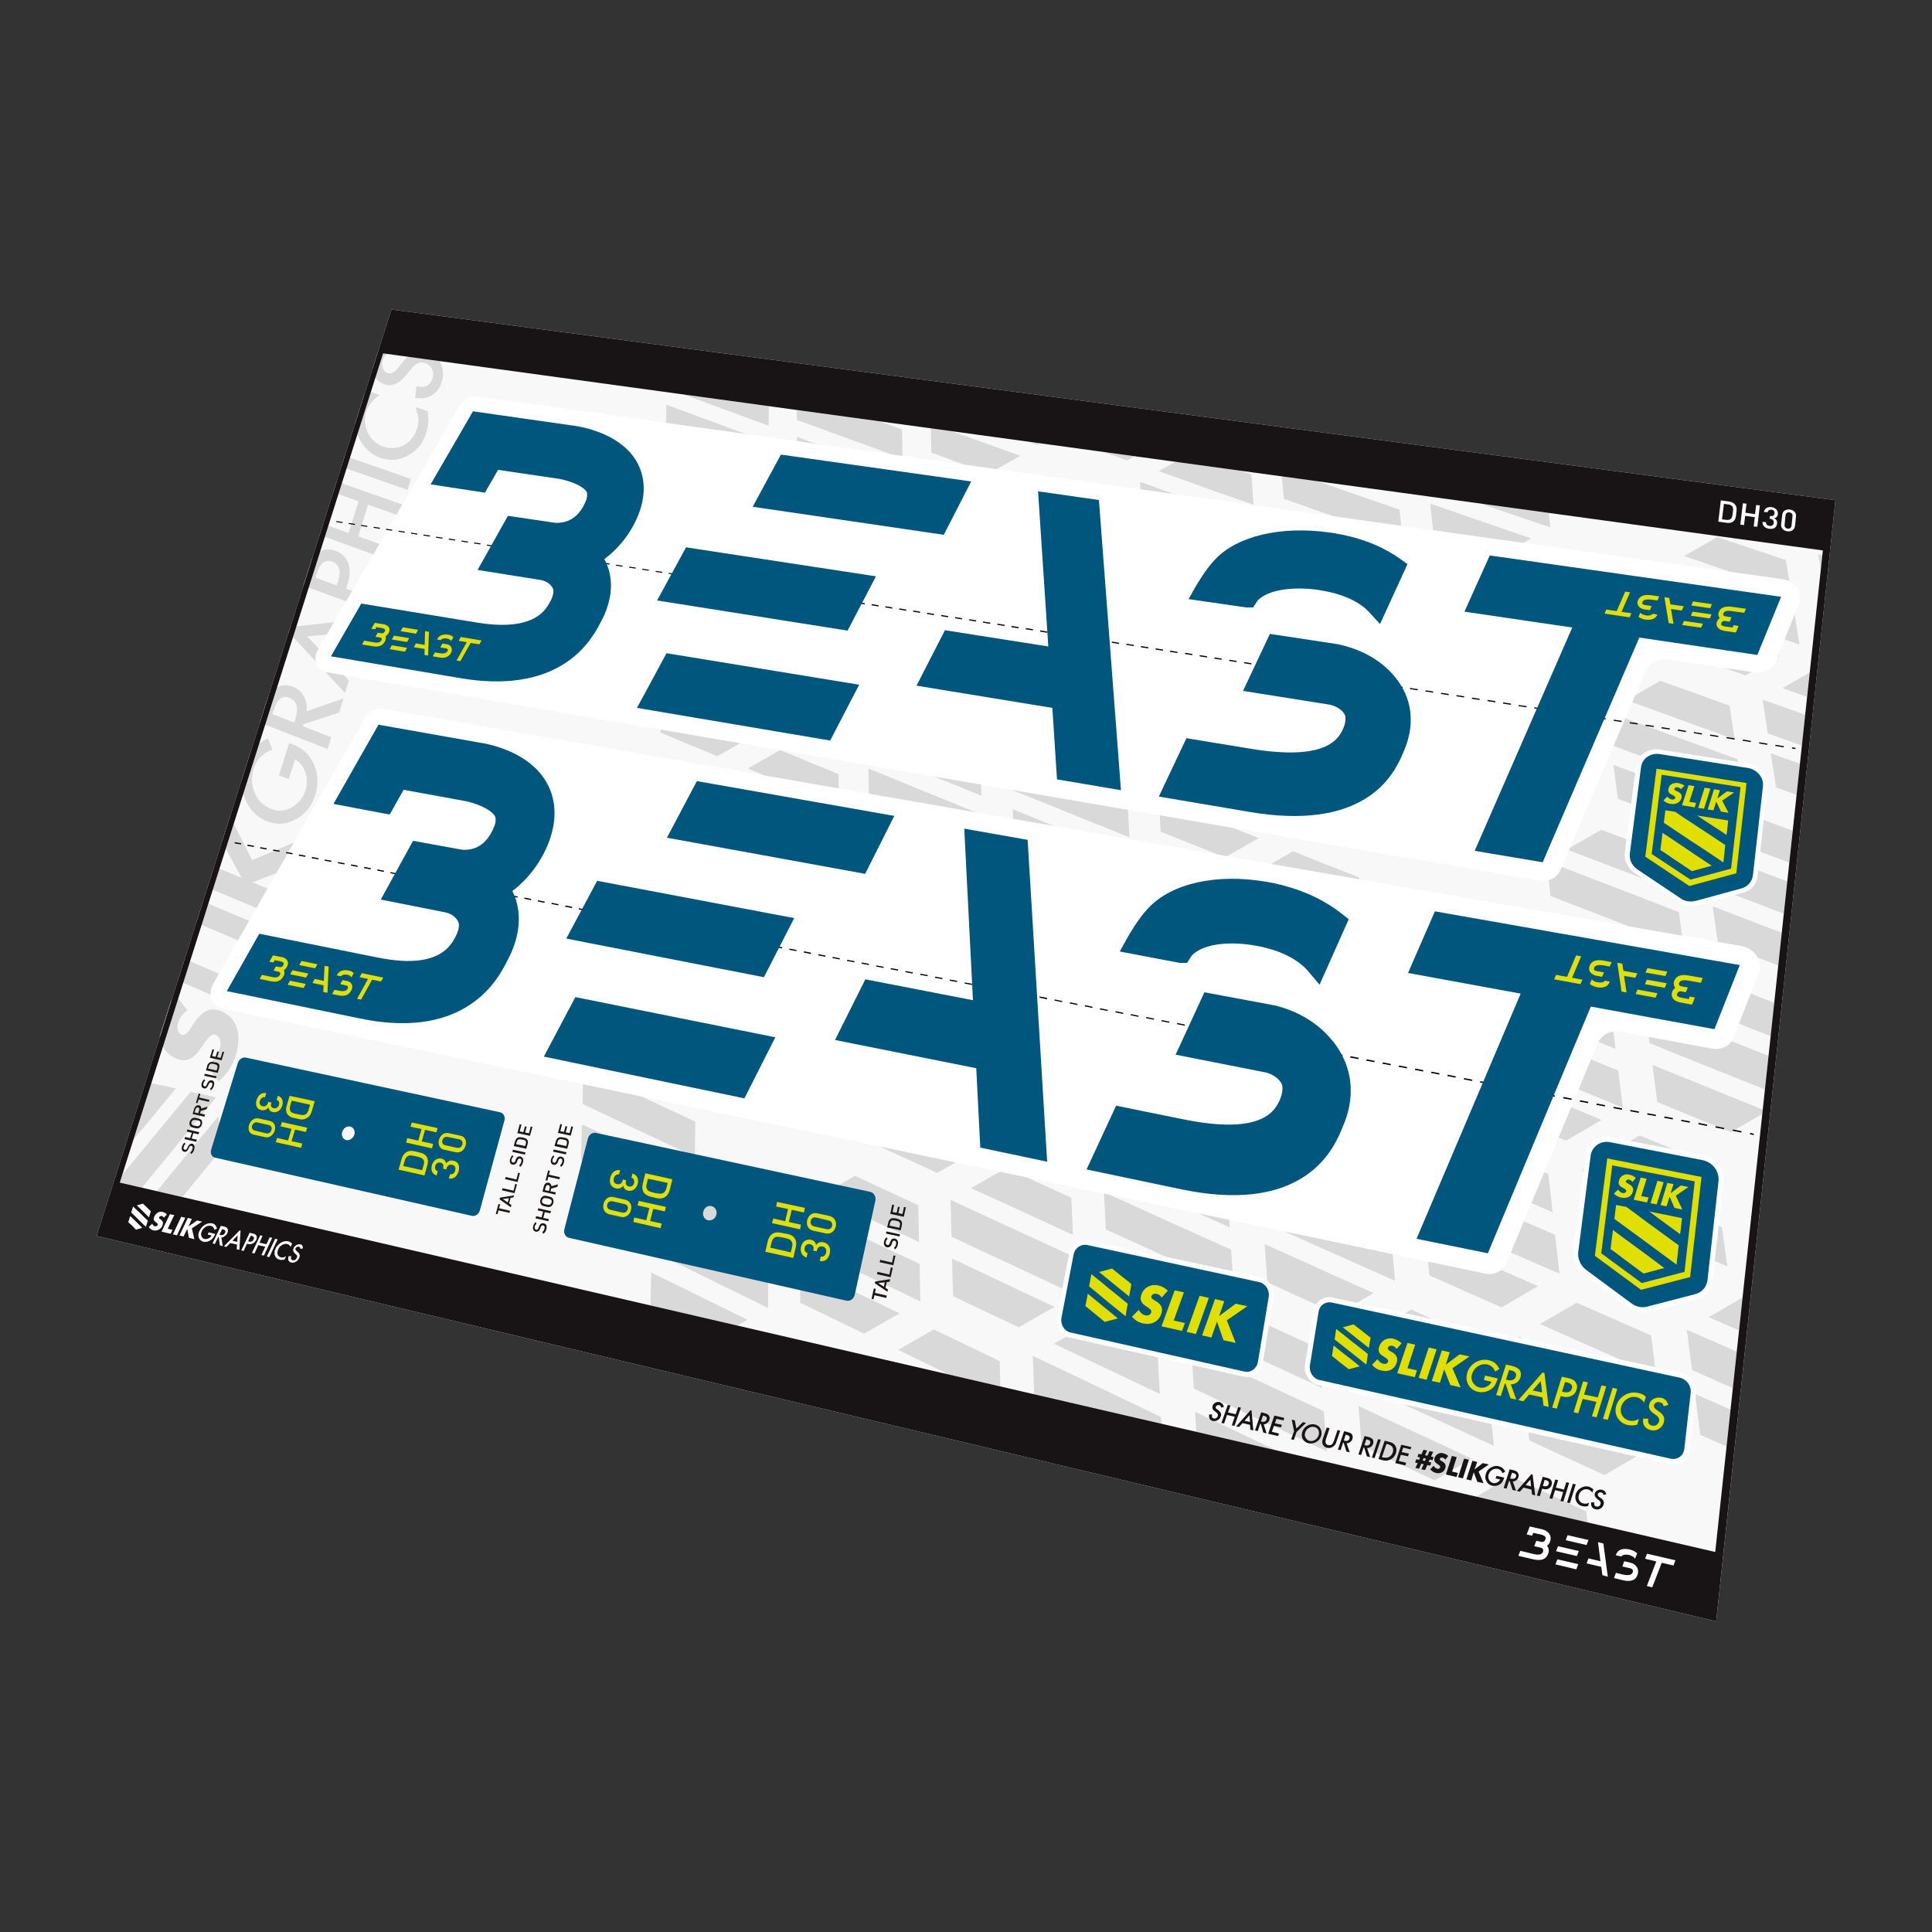 <?xml version="1.0" encoding="utf-8"?>
<!-- Generator: Adobe Illustrator 28.0.0, SVG Export Plug-In . SVG Version: 6.00 Build 0)  -->
<svg version="1.1" xmlns="http://www.w3.org/2000/svg" xmlns:xlink="http://www.w3.org/1999/xlink" x="0px" y="0px"
	 viewBox="0 0 1000 1000" enable-background="new 0 0 1000 1000" xml:space="preserve">
<rect x="0" y="0" width="1000" height="1000" fill="#333333" stroke="none"/>
<g id="static">
	<g>
		<polygon fill="#F8F8F8" points="888.3,839.2 950,258.9 202.6,160.2 50,639.7 		"/>
		<g>
			<polygon fill="#D9D9D9" points="369.7,210 378.9,213.4 394.7,219.2 397.9,220.3 397.9,217.4 397.9,210.2 354.2,204.3 
				354.1,204.3 			"/>
			<polygon fill="#D9D9D9" points="363.3,239.9 347.6,234 344.5,232.8 344.4,235.8 344.2,247.6 347.4,248.8 356.6,252.3 
				372.5,258.3 388.5,249.3 372.6,243.3 			"/>
			<polygon fill="#D9D9D9" points="353.8,227.6 369.5,233.4 378.8,236.8 394.7,242.8 397.9,244 397.9,240.9 397.9,229.1 
				394.7,227.9 385.4,224.4 369.6,218.6 360.4,215.2 344.9,209.5 344.6,224.1 			"/>
			<polygon fill="#D9D9D9" points="412.6,241 415.8,242.2 425.3,245.8 441.6,251.8 457.7,242.7 441.4,236.7 431.8,233.2 
				415.7,227.3 412.5,226.1 412.5,229.1 			"/>
			<polygon fill="#D9D9D9" points="421.9,220.8 438,226.7 447.5,230.1 463.9,236.1 467.2,237.3 467.1,234.2 466.9,222.3 
				463.6,221.1 455.2,218.1 412.4,212.2 412.5,217.4 			"/>
			<polygon fill="#D9D9D9" points="482.1,234.3 485.4,235.5 495.2,239.1 511.9,245.1 528.1,235.9 511.4,229.9 501.6,226.4 
				492.5,223.2 481.7,221.7 481.8,222.3 			"/>
			<polygon fill="#D9D9D9" points="537.7,230.5 537.6,229.4 532.5,228.6 534.3,229.3 			"/>
			<polygon fill="#D9D9D9" points="587.2,236.1 570.9,233.9 583.4,238.3 			"/>
			<polygon fill="#D9D9D9" points="344.1,280 360,286.1 363.2,287.4 363.3,284.3 363.4,272.2 360.2,270.9 350.9,267.3 335.1,261.3 
				319.2,270.3 334.8,276.4 			"/>
			<polygon fill="#D9D9D9" points="353.4,317.3 337.4,311 328.1,307.3 312.3,301 309.1,299.8 309,302.9 308.7,315.2 311.9,316.4 
				321.2,320.2 337.1,326.6 			"/>
			<polygon fill="#D9D9D9" points="334.4,300.6 343.7,304.3 359.7,310.6 363,311.9 363,308.8 363.1,296.4 359.9,295.2 350.5,291.5 
				334.7,285.3 325.4,281.7 309.8,275.6 309.3,290.8 318.6,294.4 			"/>
			<polygon fill="#D9D9D9" points="403.6,270 413.2,273.6 429.5,279.8 432.8,281 432.8,277.9 432.7,265.7 429.3,264.5 419.8,260.9 
				403.6,254.8 387.5,263.9 			"/>
			<polygon fill="#D9D9D9" points="397.4,301.1 381.2,294.8 377.9,293.5 377.9,296.7 377.8,309 381.1,310.3 390.6,314.1 407,320.5 
				423.4,311.2 407,304.8 			"/>
			<polygon fill="#D9D9D9" points="387.4,288.1 403.7,294.4 413.3,298.1 429.7,304.4 433.1,305.7 433,302.5 432.9,290.1 
				429.6,288.9 419.9,285.2 403.6,279 394.1,275.4 378.1,269.2 378,284.5 			"/>
			<polygon fill="#D9D9D9" points="483.4,267.1 500.2,273.3 503.6,274.6 503.5,271.4 503.1,259.1 499.7,257.9 489.9,254.3 
				473.3,248.2 457.1,257.4 473.6,263.5 			"/>
			<polygon fill="#D9D9D9" points="477.8,298.5 467.9,294.8 451.3,288.5 447.9,287.2 447.9,290.4 448.1,302.8 451.5,304.1 
				461.3,307.8 478.2,314.3 494.7,304.9 			"/>
			<polygon fill="#D9D9D9" points="490.5,278.8 473.8,272.5 464,268.9 447.5,262.7 447.8,278.1 457.5,281.8 474.2,288 484,291.8 
				500.9,298.1 504.4,299.4 504.3,296.2 503.9,283.7 500.5,282.4 			"/>
			<polygon fill="#D9D9D9" points="617.2,250.1 627.5,253.8 645.3,260 648.9,261.3 648.6,258.1 647.7,245.6 644.1,244.4 
				641.9,243.6 608.4,239 599.7,243.9 			"/>
			<polygon fill="#D9D9D9" points="612.7,281.8 595.1,275.5 591.5,274.2 591.7,277.4 592.5,290 596,291.3 606.4,295.1 624.2,301.6 
				641,292.1 623.1,285.6 			"/>
			<polygon fill="#D9D9D9" points="601.3,268.7 618.9,275 629.3,278.7 647.2,285.2 650.8,286.5 650.6,283.2 649.6,270.6 646,269.3 
				635.5,265.6 617.8,259.3 607.5,255.6 590.1,249.4 591,265 			"/>
			<polygon fill="#D9D9D9" points="666.6,283.4 670.2,284.7 680.9,288.6 699.2,295.1 716.1,285.5 697.7,279 687,275.2 668.9,268.8 
				665.3,267.5 665.5,270.7 			"/>
			<polygon fill="#D9D9D9" points="675.1,261.9 693.2,268.3 703.9,272.1 722.3,278.5 726,279.8 725.7,276.6 724.4,263.8 
				720.7,262.5 709.9,258.8 691.7,252.5 682.1,249.1 663.5,246.6 664.5,258.2 			"/>
			<polygon fill="#D9D9D9" points="742,276.7 745.8,278.1 756.7,281.9 775.5,288.4 792.5,278.7 773.7,272.2 762.6,268.4 744.1,262 
				740.3,260.7 740.6,264 			"/>
			<polygon fill="#D9D9D9" points="779.8,265.3 798.7,271.7 802.5,273 802.1,269.8 801.6,265.5 766.4,260.7 768.8,261.5 			"/>
			<polygon fill="#D9D9D9" points="368.5,339 378.1,342.8 394.5,349.4 397.8,350.8 397.8,347.5 397.8,334.8 394.5,333.5 
				384.9,329.7 368.6,323.2 352.3,332.5 			"/>
			<polygon fill="#D9D9D9" points="388,381.9 371.5,375.1 361.8,371.2 345.5,364.5 342.2,363.1 342.1,366.4 341.9,379.2 
				345.2,380.6 354.8,384.6 371.3,391.4 			"/>
			<polygon fill="#D9D9D9" points="342.4,353.8 351.9,357.6 368.2,364.3 377.9,368.2 394.4,375 397.8,376.4 397.8,373.1 
				397.8,360.2 394.5,358.8 384.8,354.9 368.4,348.3 358.8,344.4 342.6,337.9 			"/>
			<polygon fill="#D9D9D9" points="422.6,326.4 439.3,333 449.1,336.8 466,343.4 469.5,344.8 469.4,341.5 469.1,328.7 465.7,327.4 
				455.8,323.6 439.1,317.1 			"/>
			<polygon fill="#D9D9D9" points="460.1,376.2 443.1,369.4 433.2,365.4 416.4,358.7 413,357.3 413,360.6 413.1,373.5 416.5,374.9 
				426.4,378.9 443.3,385.8 			"/>
			<polygon fill="#D9D9D9" points="470,370.6 469.9,367.3 469.7,354.3 466.2,352.9 456.2,349 439.4,342.3 429.5,338.5 412.9,331.9 
				413,347.9 422.8,351.8 439.6,358.5 449.5,362.4 466.5,369.2 			"/>
			<polygon fill="#D9D9D9" points="595,324.5 612.9,331.2 616.5,332.5 616.3,329.2 615.5,316.3 611.8,314.9 601.4,311.1 
				583.7,304.5 567,314 584.6,320.6 			"/>
			<polygon fill="#D9D9D9" points="579.7,353.5 562,346.7 558.4,345.3 558.6,348.6 559.2,361.7 562.8,363.1 573.3,367.2 
				591.2,374.1 608.2,364.4 590.2,357.5 			"/>
			<polygon fill="#D9D9D9" points="568.3,339.7 586.1,346.4 596.6,350.4 614.6,357.3 618.3,358.7 618,355.3 617.2,342.2 
				613.5,340.8 603,336.8 585.1,330.1 574.7,326.2 557.2,319.6 558,335.8 			"/>
			<polygon fill="#D9D9D9" points="659.2,314.2 670,318.2 688.3,324.9 692.1,326.2 691.8,322.9 690.6,309.9 686.9,308.5 
				676.1,304.6 658,298.1 641.1,307.6 			"/>
			<polygon fill="#D9D9D9" points="655,347.4 636.8,340.6 633.1,339.2 633.3,342.5 634.2,355.7 637.9,357.1 648.7,361.2 
				667.2,368.2 684.3,358.4 665.8,351.4 			"/>
			<polygon fill="#D9D9D9" points="643,333.5 661.3,340.3 672.1,344.3 690.6,351.2 694.4,352.6 694.1,349.2 692.9,335.9 
				689.2,334.6 678.3,330.6 660,323.8 649.3,319.9 631.2,313.3 632.4,329.5 			"/>
			<polygon fill="#D9D9D9" points="746.2,311.7 765.1,318.5 769,319.8 768.6,316.5 767.1,303.3 763.3,302 752.2,298.1 733.5,291.5 
				716.6,301.1 735.2,307.8 			"/>
			<polygon fill="#D9D9D9" points="731.6,341.2 712.9,334.3 709.1,332.9 709.4,336.3 710.6,349.6 714.4,351 725.5,355.1 
				744.5,362.1 761.8,352.2 742.8,345.2 			"/>
			<polygon fill="#D9D9D9" points="770.1,329.6 766.2,328.2 755,324.2 736.2,317.4 725.2,313.5 706.6,306.8 708.2,323.2 
				719.1,327.2 737.9,334 749,338 768.1,345 772,346.4 771.6,343 			"/>
			<polygon fill="#D9D9D9" points="823.9,305.2 843.3,311.9 847.3,313.3 846.8,309.9 845,296.7 841.1,295.3 829.7,291.4 
				810.5,284.8 793.4,294.5 812.6,301.2 			"/>
			<polygon fill="#D9D9D9" points="821.1,338.9 809.7,334.8 790.4,327.9 786.5,326.6 786.9,329.9 788.5,343.3 792.4,344.7 
				803.8,348.9 823.3,355.9 840.7,345.9 			"/>
			<polygon fill="#D9D9D9" points="833.2,317.7 813.8,310.9 802.5,307 783.4,300.3 785.3,316.8 796.6,320.8 815.9,327.6 
				827.4,331.7 846.9,338.6 850.9,340 850.5,336.6 848.6,323.2 844.7,321.8 			"/>
			<polygon fill="#D9D9D9" points="903,298.5 923,305.3 927.1,306.7 926.5,303.3 924.4,289.9 920.3,288.6 908.6,284.6 888.8,278 
				871.7,287.8 891.3,294.5 			"/>
			<polygon fill="#D9D9D9" points="889.2,328.4 869.3,321.5 865.3,320.1 865.8,323.5 867.7,337 871.7,338.4 883.5,342.5 
				903.5,349.6 921.1,339.5 900.9,332.5 			"/>
			<polygon fill="#D9D9D9" points="875.5,314.2 895.4,321.1 907.1,325.2 927.3,332.2 931.4,333.6 930.8,330.1 928.7,316.6 
				924.6,315.2 912.8,311.1 892.8,304.3 881.2,300.3 861.5,293.6 863.9,310.2 			"/>
			<polygon fill="#D9D9D9" points="942.4,294.5 943.2,287.5 941.1,286.8 			"/>
			<polygon fill="#D9D9D9" points="332.1,410.2 341.8,414.3 358.3,421.3 361.7,422.8 361.7,419.4 361.9,406.2 358.5,404.8 
				348.8,400.7 332.5,393.9 315.8,403.3 			"/>
			<polygon fill="#D9D9D9" points="351.4,455 334.8,447.8 325,443.6 308.6,436.5 305.3,435 305.2,438.4 304.9,451.7 308.2,453.2 
				317.9,457.4 334.4,464.7 			"/>
			<polygon fill="#D9D9D9" points="331.6,436.5 341.3,440.7 358,447.9 361.4,449.4 361.4,445.9 361.6,432.6 358.2,431.1 
				348.4,426.9 331.9,419.9 322.3,415.8 306,408.8 305.6,425.3 315.2,429.4 			"/>
			<polygon fill="#D9D9D9" points="430.6,399.2 420.6,395.2 403.8,388.2 387,397.8 403.8,404.7 413.7,408.8 430.7,415.9 
				434.2,417.3 434.2,413.9 434,400.7 			"/>
			<polygon fill="#D9D9D9" points="407.3,459.6 424.4,449.9 407.3,442.6 397.3,438.3 380.4,431.2 377,429.7 376.9,433.1 
				376.9,446.5 380.3,448 390.2,452.3 			"/>
			<polygon fill="#D9D9D9" points="386.9,424.1 403.8,431.2 413.8,435.4 431,442.7 434.5,444.1 434.4,440.7 434.3,427.2 
				430.8,425.8 420.8,421.6 403.8,414.5 393.9,410.3 377.2,403.4 377,419.9 			"/>
			<polygon fill="#D9D9D9" points="459.5,392.1 476.7,399.1 486.9,403.3 504.4,410.4 508,411.8 507.9,408.4 507.5,395 503.9,393.6 
				493.6,389.5 476.3,382.5 			"/>
			<polygon fill="#D9D9D9" points="470.8,433 453.4,425.8 449.9,424.3 450,427.8 450.2,441.3 453.7,442.8 463.9,447.1 481.5,454.4 
				498.7,444.6 481.1,437.3 			"/>
			<polygon fill="#D9D9D9" points="494.4,416.1 476.9,409 466.7,404.8 449.5,397.8 449.8,414.5 459.9,418.6 477.3,425.8 
				487.6,430.1 505.3,437.3 508.9,438.8 508.7,435.3 508.3,421.8 504.7,420.3 			"/>
			<polygon fill="#D9D9D9" points="561.4,397.6 579.5,404.7 583.1,406.2 582.9,402.7 582.2,389.3 578.5,387.8 568,383.7 
				550.2,376.7 533.2,386.4 550.9,393.4 			"/>
			<polygon fill="#D9D9D9" points="545.7,427.6 527.8,420.3 524.2,418.9 524.3,422.3 524.8,435.9 528.4,437.4 539,441.7 
				557.1,449.1 574.4,439.2 556.3,431.9 			"/>
			<polygon fill="#D9D9D9" points="534.3,413.1 552.1,420.3 562.7,424.6 580.9,431.9 584.6,433.4 584.4,429.9 583.7,416.2 
				580,414.7 569.3,410.5 551.4,403.3 540.9,399.2 523.2,392.1 523.8,408.9 			"/>
			<polygon fill="#D9D9D9" points="626.5,387.6 637.3,391.8 655.9,399 659.6,400.5 659.4,397 658.3,383.4 654.6,382 643.7,377.8 
				625.4,370.8 608.3,380.6 			"/>
			<polygon fill="#D9D9D9" points="621.9,422 603.5,414.7 599.8,413.3 600,416.8 600.8,430.5 604.5,432 615.4,436.3 634,443.8 
				651.5,433.8 632.8,426.4 			"/>
			<polygon fill="#D9D9D9" points="609.9,407.5 628.3,414.7 639.3,419 657.9,426.4 661.8,427.9 661.5,424.3 660.4,410.6 
				656.6,409.1 645.7,404.8 627.2,397.6 616.4,393.4 598.2,386.3 599.2,403.2 			"/>
			<polygon fill="#D9D9D9" points="703.5,381.7 714.6,386 733.7,393.2 737.6,394.6 737.2,391.1 735.8,377.5 732,376 720.8,371.8 
				701.9,364.8 684.7,374.6 			"/>
			<polygon fill="#D9D9D9" points="699.5,416.4 680.6,409.1 676.8,407.6 677.1,411.1 678.2,424.9 682.1,426.4 693.2,430.8 
				712.4,438.3 730,428.2 710.8,420.7 			"/>
			<polygon fill="#D9D9D9" points="687,401.7 706,409 717.2,413.3 736.4,420.7 740.3,422.3 740,418.7 738.6,404.8 734.7,403.3 
				723.4,399 704.4,391.8 693.3,387.6 674.6,380.4 676,397.5 			"/>
			<polygon fill="#D9D9D9" points="873.5,373.9 893.7,381.2 897.8,382.6 897.3,379.1 895.2,365.2 891.1,363.8 879.3,359.5 
				859.3,352.4 841.9,362.4 861.7,369.6 			"/>
			<polygon fill="#D9D9D9" points="859.2,404.8 839.2,397.4 835.1,395.9 835.6,399.5 837.4,413.5 841.5,415 853.3,419.4 873.6,427 
				891.5,416.7 871.1,409.2 			"/>
			<polygon fill="#D9D9D9" points="899.4,393 895.2,391.5 883.3,387.1 863.1,379.8 851.4,375.5 831.6,368.3 833.8,385.6 
				845.5,389.9 865.6,397.3 877.5,401.7 897.8,409.2 902,410.7 901.5,407.1 			"/>
			<polygon fill="#D9D9D9" points="935.3,360.7 936.7,348.1 922.6,356.2 			"/>
			<polygon fill="#D9D9D9" points="916.5,389.9 917.1,393.5 919.3,407.6 923.5,409.1 929.9,411.5 931.6,395.3 920.7,391.4 			"/>
			<polygon fill="#D9D9D9" points="912.3,362.1 915,379.6 927,383.9 932.6,385.9 934.3,370 932.7,369.4 			"/>
			<polygon fill="#D9D9D9" points="423.6,466.4 440.9,473.9 451.2,478.3 468.9,485.9 472.5,487.4 472.4,483.8 472.1,469.9 
				468.5,468.4 458.2,464 440.7,456.6 			"/>
			<polygon fill="#D9D9D9" points="445.2,531.4 462.7,521.4 445,513.6 434.6,509 417.1,501.3 413.6,499.8 413.6,503.3 413.6,517.4 
				417.2,519 427.5,523.6 			"/>
			<polygon fill="#D9D9D9" points="473,511.9 472.7,497.7 469.1,496.2 458.6,491.7 441.1,484.1 430.8,479.7 413.5,472.2 
				413.5,489.5 423.8,494 441.3,501.6 451.6,506.1 469.4,513.9 473,515.5 			"/>
			<polygon fill="#D9D9D9" points="498.2,461.3 516.1,468.8 526.7,473.2 544.9,480.8 548.6,482.4 548.4,478.8 547.8,464.8 
				544.1,463.3 533.5,458.8 515.5,451.4 			"/>
			<polygon fill="#D9D9D9" points="510.4,504.2 492.4,496.5 488.8,494.9 488.8,498.5 489.2,512.7 492.9,514.2 503.5,518.9 
				521.7,526.8 539.4,516.6 521.1,508.8 			"/>
			<polygon fill="#D9D9D9" points="488.5,484.5 499,489 517.1,496.7 527.7,501.3 546,509.1 549.8,510.7 549.6,507 549,492.8 
				545.3,491.2 534.6,486.7 516.5,479.1 505.9,474.6 488,467.1 			"/>
			<polygon fill="#D9D9D9" points="592.7,463.6 603.6,468 622.3,475.7 626.1,477.3 625.8,473.7 624.9,459.5 621.1,458 610.2,453.6 
				591.7,446.1 574.3,456 			"/>
			<polygon fill="#D9D9D9" points="587.6,499.3 569.1,491.5 565.3,489.9 565.5,493.5 566.2,507.8 570,509.4 580.9,514.1 599.7,522 
				617.5,511.8 598.6,503.9 			"/>
			<polygon fill="#D9D9D9" points="564.8,479.5 575.7,484 594.2,491.7 605.3,496.3 624.1,504.2 627.9,505.8 627.7,502.1 
				626.8,487.8 622.9,486.2 611.9,481.6 593.2,474 582.4,469.5 564,461.9 			"/>
			<polygon fill="#D9D9D9" points="670.7,458.3 681.9,462.8 701.1,470.5 705,472.1 704.7,468.4 703.5,454.2 699.6,452.6 
				688.3,448.2 669.3,440.6 651.7,450.7 			"/>
			<polygon fill="#D9D9D9" points="677.7,498.9 666.3,494.3 647.2,486.4 643.4,484.9 643.6,488.5 644.6,502.9 648.5,504.5 
				659.8,509.2 679.1,517.2 697.1,506.9 			"/>
			<polygon fill="#D9D9D9" points="653.8,478.9 672.9,486.7 684.2,491.3 703.6,499.2 707.6,500.8 707.3,497.1 706,482.6 702,481.1 
				690.7,476.5 671.5,468.7 660.3,464.2 641.4,456.6 642.6,474.3 			"/>
			<polygon fill="#D9D9D9" points="843,451.9 863.4,459.7 867.5,461.3 867,457.6 865.1,443.2 860.9,441.6 849,437.1 828.8,429.5 
				811,439.7 831.1,447.4 			"/>
			<polygon fill="#D9D9D9" points="828.2,484 808,476 803.9,474.4 804.3,478.1 806,492.8 810.2,494.4 822.1,499.1 842.6,507.2 
				860.8,496.7 840.2,488.7 			"/>
			<polygon fill="#D9D9D9" points="869,472.1 864.8,470.5 852.8,465.8 832.4,458 820.5,453.4 800.5,445.7 802.6,463.8 814.5,468.4 
				834.7,476.2 846.7,480.9 867.3,488.9 871.5,490.6 871,486.8 			"/>
			<polygon fill="#D9D9D9" points="892.9,434.1 913.6,441.8 925.9,446.4 926.1,446.5 927.9,430 910.9,423.7 			"/>
			<polygon fill="#D9D9D9" points="890.7,470.7 886.5,469.1 887,472.8 889.1,487.6 893.3,489.2 905.6,494 920.4,499.7 922.2,482.8 
				911.5,478.7 			"/>
			<polygon fill="#D9D9D9" points="903,447.9 882.4,440.1 884.9,458.3 897.1,462.9 918,470.9 923.3,472.9 925.1,456.2 915.2,452.5 
							"/>
			<polygon fill="#D9D9D9" points="312.2,547.7 329.2,555.6 339.3,560.2 356.5,568.3 360,569.9 360.1,566.2 360.2,551.9 
				356.7,550.3 346.6,545.6 329.6,537.8 			"/>
			<polygon fill="#D9D9D9" points="331.9,596.6 321.8,591.8 304.7,583.6 301.2,582 301.1,585.7 300.7,600.2 304.2,601.8 
				314.3,606.7 331.6,615 349.3,604.8 			"/>
			<polygon fill="#D9D9D9" points="328.6,584.2 338.8,589 356.2,597.2 359.7,598.9 359.7,595.1 359.9,580.6 356.4,578.9 
				346.2,574.2 329,566.1 319,561.4 302,553.5 301.5,571.4 311.5,576.1 			"/>
			<polygon fill="#D9D9D9" points="490.8,551.5 509,559.6 512.8,561.2 512.7,557.5 512.2,542.9 508.5,541.3 497.8,536.6 
				479.7,528.6 462.1,538.7 480.1,546.7 			"/>
			<polygon fill="#D9D9D9" points="503.1,596.8 484.7,588.4 473.9,583.5 455.8,575.3 452.1,573.6 452.2,577.3 452.4,592.1 
				456.1,593.8 466.8,598.7 485.1,607.1 			"/>
			<polygon fill="#D9D9D9" points="513.7,590.7 513.6,586.9 513.1,572.1 509.4,570.4 498.6,565.6 480.3,557.4 469.7,552.7 
				451.7,544.6 452,562.8 462.6,567.6 480.7,575.8 491.5,580.7 510,589 			"/>
			<polygon fill="#D9D9D9" points="539.1,534.1 557.6,542.2 568.6,546.9 587.5,555.1 591.3,556.8 591.1,553 590.3,538.3 
				586.5,536.7 575.4,531.9 556.8,523.9 			"/>
			<polygon fill="#D9D9D9" points="582.3,592.6 563.3,584.2 552.2,579.3 533.5,570.9 529.7,569.3 529.8,573 530.4,587.9 
				534.2,589.6 545.2,594.6 564.1,603 			"/>
			<polygon fill="#D9D9D9" points="529.3,558.4 540.2,563.2 558.9,571.5 570,576.4 589.1,584.8 592.9,586.5 592.7,582.7 
				591.9,567.7 588.1,566 576.9,561.2 558.1,553 547.1,548.2 528.6,540.1 			"/>
			<polygon fill="#D9D9D9" points="833.8,524 829.6,522.3 817.5,517.5 797.2,509.3 779,519.8 799.3,528 811.3,532.8 832,541.2 
				836.2,542.9 835.7,539 			"/>
			<polygon fill="#D9D9D9" points="829,579.7 808.2,571 796.1,566 775.6,557.5 771.5,555.8 771.9,559.7 773.5,574.9 777.7,576.7 
				789.8,581.7 810.5,590.4 			"/>
			<polygon fill="#D9D9D9" points="840,573.4 839.5,569.4 837.6,554.1 833.3,552.4 821.1,547.4 800.6,539 788.6,534.2 768.3,525.9 
				770.3,544.7 782.3,549.6 802.8,558 814.9,563 835.7,571.6 			"/>
			<polygon fill="#D9D9D9" points="913.8,517.3 901.4,512.4 880.4,504.2 862.1,514.8 883,523.1 895.4,528 916.5,536.3 918.3,519.7 
				918.1,519 			"/>
			<polygon fill="#D9D9D9" points="880.6,561.4 859.5,552.9 855.3,551.2 855.8,555.1 857.8,570.4 862.1,572.2 874.5,577.3 
				895.9,586 912.1,576.6 912.4,574.3 893.1,566.5 			"/>
			<polygon fill="#D9D9D9" points="884.6,534.2 872.2,529.3 851.4,521 853.8,539.9 866.1,544.9 887.2,553.4 899.8,558.4 
				913.5,563.9 915.4,546.5 905.8,542.7 			"/>
			<polygon fill="#D9D9D9" points="365.7,631.2 376.1,636.2 394,644.8 397.6,646.6 397.6,642.7 397.6,627.7 394,625.9 383.5,620.9 
				365.8,612.5 348,622.7 			"/>
			<polygon fill="#D9D9D9" points="368.9,674.3 358.4,669.1 340.6,660.4 337,658.6 337,662.5 336.7,675.7 381.7,686.1 386.9,683.1 
							"/>
			<polygon fill="#D9D9D9" points="365.4,661.2 375.9,666.4 393.9,675.2 397.6,677 397.6,673.1 397.6,657.8 394,656 383.4,650.9 
				365.6,642.3 355.1,637.2 337.6,628.7 337.2,647.5 347.6,652.5 			"/>
			<polygon fill="#D9D9D9" points="471.6,622.1 460.8,617.1 442.5,608.6 424.6,618.9 442.8,627.4 453.5,632.5 472,641.1 
				475.7,642.9 475.6,639 475.3,623.8 			"/>
			<polygon fill="#D9D9D9" points="436.2,665.6 417.9,656.8 414.2,655.1 414.2,659 414.2,674.3 418,676.1 428.8,681.4 447.3,690.3 
				465.6,679.8 447,670.8 			"/>
			<polygon fill="#D9D9D9" points="476,654.2 472.2,652.4 461.3,647.3 442.9,638.6 432.2,633.5 414.1,624.9 414.1,643.8 424.8,649 
				443.1,657.7 454,662.9 472.6,671.8 476.4,673.6 476.3,669.6 			"/>
			<polygon fill="#D9D9D9" points="532.4,628.6 551.4,637.4 555.3,639.1 555.2,635.2 554.5,619.9 550.6,618.2 539.5,613.1 
				520.7,604.6 502.6,615 521.3,623.5 			"/>
			<polygon fill="#D9D9D9" points="515.4,662.1 496.6,653.2 492.8,651.5 492.9,655.4 493.3,670.9 497.1,672.7 508.2,678 527.3,687 
				545.8,676.4 526.6,667.4 			"/>
			<polygon fill="#D9D9D9" points="522.4,654.1 533.6,659.3 552.7,668.3 556.7,670.1 556.5,666.1 555.8,650.5 551.9,648.7 
				540.7,643.5 521.7,634.8 510.7,629.7 492,621.1 492.5,640.1 503.5,645.3 			"/>
			<polygon fill="#D9D9D9" points="582.2,611 601.5,619.6 612.9,624.7 632.5,633.5 636.5,635.3 636.2,631.4 635.2,615.9 
				631.2,614.2 619.7,609.1 600.4,600.5 			"/>
			<polygon fill="#D9D9D9" points="607.8,663.8 596.3,658.5 576.8,649.6 572.9,647.8 573.1,651.7 573.9,667.3 577.8,669.2 
				589.3,674.5 609,683.6 627.6,672.9 			"/>
			<polygon fill="#D9D9D9" points="583.7,641.5 603.2,650.4 614.7,655.7 634.5,664.7 638.5,666.5 638.3,662.5 637.2,646.8 
				633.2,645 621.6,639.8 602.1,631 590.7,625.8 571.4,617.1 572.4,636.4 			"/>
			<polygon fill="#D9D9D9" points="694.9,620.8 715.1,629.6 719.2,631.4 718.9,627.4 717.5,611.9 713.4,610.1 701.5,605 
				681.6,596.3 663.2,606.9 683.1,615.6 			"/>
			<polygon fill="#D9D9D9" points="711,669.3 690.6,660.2 678.7,654.8 658.7,645.8 654.6,644 654.9,648 656,663.8 660.1,665.6 
				671.9,671 692.2,680.2 			"/>
			<polygon fill="#D9D9D9" points="722,662.9 721.7,658.9 720.3,643 716.1,641.2 704.2,635.9 684,627 672.3,621.8 652.4,613.1 
				653.8,632.5 665.5,637.7 685.6,646.7 697.5,652 717.9,661.1 			"/>
			<polygon fill="#D9D9D9" points="797.2,605.9 785,600.8 764.4,592 745.9,602.7 766.4,611.5 778.5,616.7 799.4,625.6 803.6,627.5 
				803.2,623.4 801.4,607.7 			"/>
			<polygon fill="#D9D9D9" points="762.8,651.1 742.1,642 737.9,640.2 738.3,644.2 739.8,660.1 744,662 756.2,667.4 777.2,676.7 
				796.1,665.7 775.1,656.5 			"/>
			<polygon fill="#D9D9D9" points="736.9,628.6 748.9,633.8 769.6,642.9 781.9,648.2 802.9,657.4 807.2,659.2 806.7,655.1 
				804.9,639.2 800.7,637.3 788.3,632 767.6,623 755.5,617.8 735,609 			"/>
			<polygon fill="#D9D9D9" points="851.3,607.3 863.9,612.6 885.3,621.6 889.7,623.4 889.1,619.3 887,603.5 882.6,601.7 870,596.5 
				848.8,587.7 830.2,598.5 			"/>
			<polygon fill="#D9D9D9" points="848.6,647.3 827.2,638.1 822.9,636.3 823.4,640.3 825.3,656.4 829.6,658.3 842.2,663.7 
				863.8,673.1 882.9,662 861.2,652.7 			"/>
			<polygon fill="#D9D9D9" points="874.2,628 852.8,619 840.3,613.7 819.2,604.8 821.6,624.6 834,629.9 855.3,639 868,644.3 
				889.7,653.6 894.1,655.5 893.5,651.3 891.3,635.2 886.9,633.4 			"/>
			<polygon fill="#D9D9D9" points="513.5,702.6 502.2,697.2 483.3,688.1 464.9,698.7 483.8,707.9 491.1,711.5 517.8,717.6 
				517.4,704.5 			"/>
			<polygon fill="#D9D9D9" points="599.2,701.3 595.2,699.4 583.6,693.9 564.1,684.8 545.5,695.5 564.9,704.7 576.5,710.2 
				596.3,719.6 600.3,721.5 600.1,717.4 			"/>
			<polygon fill="#D9D9D9" points="596.9,731.5 585.2,725.9 565.5,716.5 554,711 534.6,701.8 535.3,721.7 601.1,736.9 600.9,733.5 
							"/>
			<polygon fill="#D9D9D9" points="659.7,707 680.1,716.4 684.2,718.4 683.9,714.2 682.6,698 678.5,696.1 666.6,690.6 646.4,681.3 
				627.7,692.1 647.8,701.5 			"/>
			<polygon fill="#D9D9D9" points="642.9,742.3 622.7,732.7 618.6,730.8 618.8,734.9 619.2,741.1 660.6,750.7 654.9,748 			"/>
			<polygon fill="#D9D9D9" points="685.2,730.5 681,728.5 668.9,722.9 648.6,713.4 636.7,707.9 616.7,698.5 617.9,718.7 
				629.7,724.3 650,733.9 662,739.5 682.6,749.3 686.8,751.2 686.4,747 			"/>
			<polygon fill="#D9D9D9" points="732.2,698.2 744.5,703.7 765.6,713.3 769.8,715.2 769.4,711 767.8,694.6 763.5,692.7 
				751.2,687.2 730.4,677.8 711.5,688.8 			"/>
			<polygon fill="#D9D9D9" points="728.2,739.4 707.3,729.7 703.1,727.7 703.5,731.9 704.8,748.5 709.1,750.5 721.4,756.3 
				742.5,766.2 761.8,755 740.6,745.1 			"/>
			<polygon fill="#D9D9D9" points="771.1,727.4 766.8,725.5 754.3,719.8 733.3,710.2 721.1,704.6 700.4,695.2 702.1,715.6 
				714.3,721.2 735.2,730.9 747.6,736.6 768.9,746.4 773.2,748.4 772.8,744.1 			"/>
			<polygon fill="#D9D9D9" points="818.4,694.8 831.1,700.4 852.8,710 857.2,712 856.7,707.7 854.6,691.2 850.2,689.3 837.5,683.7 
				816.1,674.3 797.1,685.3 			"/>
			<polygon fill="#D9D9D9" points="815.3,736.4 793.7,726.6 789.4,724.6 789.8,728.9 791.6,745.6 796,747.6 808.7,753.5 
				830.5,763.5 850,752.1 828.1,742.2 			"/>
			<polygon fill="#D9D9D9" points="858.8,724.3 854.3,722.3 841.5,716.6 819.8,706.9 807.2,701.3 785.9,691.8 788.1,712.4 
				800.7,718.1 822.2,727.8 835,733.6 856.9,743.5 861.4,745.5 860.9,741.2 			"/>
			<polygon fill="#D9D9D9" points="900.1,688.6 901.9,671.6 884.4,681.8 			"/>
			<polygon fill="#D9D9D9" points="877.4,721.5 877.9,725.8 880.1,742.7 884.6,744.7 893.7,748.7 895.7,729.6 881.9,723.5 			"/>
			<polygon fill="#D9D9D9" points="873.1,688.3 875.8,709.1 888.8,714.9 896.9,718.5 898.9,699.6 895.1,697.9 			"/>
			<polygon fill="#D9D9D9" points="816.6,780.2 803.7,774.2 782.1,764.2 764.1,774.7 821.7,788 821,782.3 			"/>
			<g>
				<path fill="#D9D9D9" d="M175.5,368.9l2.3-7.4l-19.1,6.6c0.3-2.9-0.2-5.5-1.5-7.8c-1.3-2.3-3.2-4-5.7-4.9c-3.2-1.2-6.2-0.9-9,0.9
					c-1.4,0.9-2.6,2.4-3.8,4.5l-4.2,13.2l35.1,13.7l1.9-6.1l-14.7-5.7l0.3-1.1L175.5,368.9z M152.3,374l-11.3-4.4l0.7-2.2
					c1.8-5.6,4.4-7.6,8.1-6.2c3.9,1.5,4.9,5.1,3.1,10.8L152.3,374z"/>
				<path fill="#D9D9D9" d="M188.5,326.6l2-6.5l-40.2,4.4l-0.9,2.8l29.2,31.4l2-6.5l-7.3-7.7l5.3-16.9L188.5,326.6z M169.1,340.1
					L159,329.4l13.8-1.3L169.1,340.1z"/>
				<polygon fill="#D9D9D9" points="78,560.6 75.7,563.3 73.8,569.1 68.7,585.4 66.1,593.6 70.7,587.9 77.4,579.9 88.7,566.2 
					91,563.4 88.4,562.8 				"/>
				<path fill="#D9D9D9" d="M106.9,551.3l6.2,8.4c4.3-3.6,7.3-8.1,9-13.7c0.8-2.7,1.3-5.2,1.3-7.6c0-2.4-0.2-4.5-0.9-6.5
					c-0.6-1.9-1.6-3.6-2.9-5c-1.3-1.4-2.9-2.5-4.8-3.4c-2.8-1.2-5.3-1.3-7.6-0.4c-2.3,1-4.5,3.1-6.7,6.3c-0.6,0.8-1.1,1.6-1.6,2.5
					c-0.5,0.8-1.1,1.6-1.6,2.2c-0.5,0.6-1.1,1.1-1.7,1.4c-0.6,0.3-1.2,0.3-1.8,0c-0.9-0.4-1.5-1.2-1.8-2.4c-0.3-1.2-0.2-2.5,0.3-4
					c0.4-1.2,0.9-2.3,1.7-3.3c0.8-1.1,1.8-2,3-2.9l-6-7.7c-0.9,0.9-1.7,1.9-2.5,2.9l-5.8,18.1c0.1,1.3,0.4,2.5,0.8,3.6
					c0.6,1.8,1.6,3.3,2.8,4.7c1.2,1.4,2.8,2.5,4.6,3.3c1.8,0.8,3.4,1.1,4.8,1c1.4-0.2,2.7-0.6,3.8-1.4c1.1-0.8,2.2-1.8,3.1-3
					c0.9-1.2,1.8-2.5,2.7-3.8c0.7-1.1,1.4-2,2-2.7c0.6-0.7,1.1-1.3,1.6-1.7c0.5-0.4,1-0.6,1.5-0.7c0.5-0.1,1,0,1.5,0.3
					c0.9,0.4,1.6,1.2,2,2.4c0.4,1.2,0.4,2.8-0.2,4.6c-0.5,1.6-1.3,3.2-2.5,4.6C110.2,548.9,108.8,550.2,106.9,551.3z"/>
				<polygon fill="#D9D9D9" points="212.7,247.9 178.5,236 176.7,241.6 211,253.6 				"/>
				<path fill="#D9D9D9" d="M190.6,202.5c-0.8,0.8-1.6,1.6-2.3,2.5l-4.4,13.8c0.1,3.2,1,6.4,2.7,9.4c2.5,4.3,5.9,7.3,10.3,8.8
					c4.9,1.7,9.8,1.3,14.4-1.3c4.7-2.6,7.8-6.5,9.4-11.9c1.1-3.5,1.3-7.2,0.6-11l-6.3-2.1c0.4,1.2,0.8,2.2,1,3.2
					c0.3,1,0.4,1.9,0.5,2.8c0.2,1.6,0,3.4-0.7,5.3c-1.2,3.8-3.4,6.6-6.8,8.4c-3.3,1.8-6.8,2-10.5,0.8c-3.7-1.3-6.4-3.7-8.1-7.2
					c-1.7-3.5-2-7.1-0.8-10.9c1.1-3.4,3.4-6.3,6.9-8.7L190.6,202.5z"/>
				<polygon fill="#D9D9D9" points="140.8,481.6 105.1,466.6 101.6,477.6 137.4,492.7 				"/>
				<polygon fill="#D9D9D9" points="135.7,498.3 127.6,494.8 123.4,508.3 95.6,496.4 92.1,507.5 128,523.1 				"/>
				<path fill="#D9D9D9" d="M196.2,180.3l-3.4,10.6c0.1,0.9,0.4,1.8,0.7,2.7c1.1,2.7,2.9,4.4,5.5,5.3c3.8,1.3,7.5-0.2,11.1-4.6
					l2.5-3.1c0.7-0.8,1.3-1.4,1.9-2c0.6-0.5,1.2-0.9,1.8-1.2c0.6-0.3,1.2-0.4,1.8-0.4c0.6,0,1.3,0.1,1.9,0.3
					c1.7,0.6,2.9,1.6,3.6,3.1c0.7,1.5,0.8,3.1,0.3,4.8c-0.7,2.2-1.9,3.6-3.8,4.2c-1,0.4-2.5,0.3-4.6-0.1l-0.6,6
					c3.4,0.6,6.3,0.1,8.7-1.3c2.4-1.5,4.1-3.8,5.1-7c1-3.4,0.8-6.5-0.6-9.5c-1.4-2.9-3.7-4.9-6.8-6c-2.4-0.8-4.6-0.8-6.6,0.1
					c-2.1,0.8-4.1,2.5-6.2,5.1l-2.5,3.2c-1.9,2.3-3.6,3.2-5.3,2.6c-1.2-0.4-2.1-1.2-2.5-2.5c-0.5-1.3-0.5-2.7,0-4.2
					c0.4-1.2,0.9-2.2,1.7-2.8c0.7-0.6,1.8-1.1,3.4-1.5l-1.1-5.2C199.8,177.7,197.8,178.8,196.2,180.3z"/>
				<polygon fill="#D9D9D9" points="91.6,592.6 98.2,584.5 109.5,570.8 111.8,568 109.2,567.4 98.7,565.1 96.4,567.9 89.8,575.9 
					78.4,589.7 71.7,597.8 60.3,611.6 73.5,614.7 80.2,606.5 				"/>
				<polygon fill="#D9D9D9" points="103.5,608.5 114.9,594.6 113,577.8 101.6,591.6 95,599.7 83.6,613.6 81.2,616.5 83.9,617.1 
					94.5,619.5 96.8,616.7 				"/>
				<path fill="#D9D9D9" d="M126.8,413.4c2.3,5.6,6,9.5,11.2,11.6c5.1,2.1,10.1,1.8,15.1-0.9c4.9-2.7,8.3-6.9,10.1-12.7
					c1.8-5.9,1.4-11.5-1.2-16.8c-1.2-2.3-2.6-4.2-4.3-5.7c-1.8-1.5-4.1-2.8-6.8-3.9l-1.2-0.5l-5.3,16.8l5.1,2l3.2-10.2
					c2.4,1.3,4.2,3.5,5.3,6.6c1.1,3.1,1.1,6.2,0.2,9.3c-1.1,3.6-3.3,6.4-6.7,8.6c-3.6,2.3-7.4,2.6-11.4,1c-3.9-1.6-6.6-4.3-8.3-8.3
					c-1.7-4-1.8-8.1-0.5-12.4c1.5-4.8,4.7-8.1,9.7-9.9l-2.3-5.8c-3.3,1.5-6,3.4-8,5.6c-0.3,0.4-0.6,0.7-0.9,1.1l-4.9,15.4
					C124.9,407.5,125.6,410.4,126.8,413.4z"/>
				<polygon fill="#D9D9D9" points="155.2,434.8 130.5,445.2 119.1,422.6 114.9,435.8 125.1,454.4 110.9,448.5 107.4,459.4 
					143.1,474.3 146.5,463.2 130.7,456.7 150.8,448.9 				"/>
				<path fill="#D9D9D9" d="M191.8,315.9l1.8-5.9l-14.4-5.3l0.8-2.7c1.3-4,1.3-7.6,0.2-10.6c-1.1-3-3.3-5.1-6.5-6.3
					c-3-1.1-5.8-0.9-8.5,0.6c-1.5,0.8-2.8,2-3.7,3.5c-0.1,0.1-0.1,0.2-0.2,0.4l-4.3,13.5L191.8,315.9z M163.9,297
					c1.7-5.5,4.4-7.6,8-6.3c3.7,1.4,4.8,4.7,3.1,10.1l-0.7,2.2l-11-4L163.9,297z"/>
				<polygon fill="#D9D9D9" points="167.3,271.2 165.5,276.9 200,289.4 201.8,283.5 185.4,277.6 190.5,261.2 206.9,267 208.6,261.3 
					174.3,249.2 172.5,254.8 185.6,259.5 180.4,275.9 				"/>
			</g>
			<g>
				<path fill="#181416" d="M202.6,160.2l-7.1,22.3L59,611.4l-9,28.3l838.3,199.5l3.7-34.9l55.2-518.9l2.8-26.5L202.6,160.2z
					 M887.8,803.3L62,612.1l136.3-429.2l745.2,102L887.8,803.3z"/>
				<g>
					<g>
						<polygon fill="#FFFFFF" points="77.6,626.5 76.3,625.2 74,623 70.8,623.9 73.1,626.1 74.4,627.4 76.6,629.6 77.1,630.1 
							77.3,629.4 78.1,626.9 						"/>
						<polygon fill="#FFFFFF" points="66.8,633 68.2,634.2 70.4,636.5 73.6,635.5 71.4,633.3 70.1,632 67.8,629.8 67.4,629.4 
							67.2,630 66.4,632.5 						"/>
						<polygon fill="#FFFFFF" points="76.1,631.4 74.7,630.1 72.5,627.9 71.2,626.7 68.9,624.5 67.9,627.6 69.3,628.9 71.5,631.1 
							72.8,632.4 75.1,634.6 75.5,635 75.7,634.4 76.5,631.9 						"/>
					</g>
					<g>
						<g>
							<path fill="#FFFFFF" d="M108,637.9l3.4,0.8l-0.1,0.3c-0.3,0.7-0.7,1.3-1.1,1.8c-0.4,0.5-0.8,0.9-1.4,1.2
								c-1.2,0.8-2.4,1-3.6,0.7c-1.1-0.3-1.9-1-2.3-2.1c-0.4-1.1-0.3-2.3,0.4-3.6c0.6-1.3,1.6-2.3,2.8-3.1c1.3-0.7,2.5-0.9,3.7-0.7
								c0.6,0.1,1.2,0.4,1.6,0.9c0.4,0.4,0.7,1,0.9,1.8l-1.3,0.7c-0.2-1.1-0.8-1.8-1.8-2.1c-0.9-0.2-1.8,0-2.7,0.5
								c-0.9,0.5-1.6,1.3-2,2.2c-0.5,1-0.6,1.9-0.2,2.7c0.3,0.8,0.8,1.2,1.6,1.4c0.6,0.1,1.3,0,2-0.3c0.7-0.3,1.2-0.8,1.6-1.5
								l-2-0.5L108,637.9z"/>
							<path fill="#FFFFFF" d="M114.6,640.5l0.7,4.5l-1.5-0.4l-0.6-4.3l-0.2-0.1l-1.8,3.7l-1.2-0.3l4.3-9.1l1.5,0.3
								c1.1,0.3,1.8,0.7,2,1.2c0.3,0.6,0.2,1.4-0.1,2.2c-0.3,0.6-0.7,1.2-1.3,1.5C115.8,640.3,115.2,640.5,114.6,640.5z
								 M113.6,639.1l0.4,0.1c1.2,0.3,2-0.1,2.5-1.1c0.4-0.9,0.1-1.5-1.1-1.8l-0.4-0.1L113.6,639.1z"/>
							<path fill="#FFFFFF" d="M124,636.9l-8.1,8.2l1.3,0.3l2-2l3.5,0.8l-0.2,2.4l1.4,0.3l0.6-10L124,636.9z M120.3,642.2l2.7-2.8
								l-0.2,3.4L120.3,642.2z"/>
							<path fill="#FFFFFF" d="M127.8,643.8l-1.7,3.7l-1.2-0.3l4.3-9.1l1.4,0.3c0.7,0.2,1.2,0.3,1.5,0.5c0.3,0.2,0.5,0.5,0.7,0.8
								c0.2,0.6,0.2,1.3-0.2,2.1c-0.4,0.8-1,1.4-1.7,1.8c-0.7,0.4-1.5,0.5-2.4,0.3L127.8,643.8z M128.4,642.5l0.5,0.1
								c1.1,0.3,1.9-0.1,2.4-1.1c0.4-0.9,0.1-1.6-1.1-1.8l-0.4-0.1L128.4,642.5z"/>
							<path fill="#FFFFFF" d="M134.3,643.2l3.6,0.8l1.7-3.6l1.3,0.3l-4.3,9.2l-1.3-0.3l2-4.3l-3.6-0.8l-2,4.3l-1.3-0.3l4.3-9.1
								l1.2,0.3L134.3,643.2z"/>
							<path fill="#FFFFFF" d="M143.7,641.5l-4.3,9.2l-1.3-0.3l4.3-9.2L143.7,641.5z"/>
							<path fill="#FFFFFF" d="M151.2,643.8l-0.8,1.6c-0.4-0.8-1-1.4-1.8-1.5c-0.9-0.2-1.7,0-2.6,0.5c-0.9,0.5-1.6,1.3-2,2.3
								c-0.4,1-0.5,1.8-0.3,2.6c0.3,0.8,0.9,1.3,1.7,1.5c0.4,0.1,0.9,0.1,1.2,0c0.2,0,0.4-0.1,0.7-0.2c0.2-0.1,0.5-0.2,0.8-0.4
								l-0.8,1.7c-0.9,0.3-1.8,0.3-2.6,0.1c-1.2-0.3-2-1-2.4-2.1c-0.4-1.1-0.3-2.3,0.3-3.6c0.5-1.2,1.4-2.1,2.5-2.9
								c1.4-0.9,2.8-1.2,4.1-0.9C150.1,642.8,150.7,643.1,151.2,643.8z"/>
							<path fill="#FFFFFF" d="M156.8,646.1l-1.3,0.4c0-0.4-0.1-0.7-0.2-0.8c-0.1-0.2-0.3-0.3-0.6-0.4c-0.3-0.1-0.7,0-1,0.1
								c-0.3,0.2-0.6,0.4-0.7,0.7c-0.2,0.4-0.1,0.9,0.4,1.3l0.7,0.6c0.5,0.5,0.9,0.9,1,1.5c0.1,0.5,0,1.1-0.3,1.7
								c-0.4,0.8-1,1.5-1.7,1.9c-0.8,0.4-1.5,0.6-2.3,0.4c-0.7-0.2-1.2-0.5-1.5-1.1c-0.2-0.6-0.2-1.3,0.1-2.2l1.4,0
								c-0.2,0.6-0.3,1-0.2,1.2c0.1,0.5,0.4,0.7,0.9,0.9c0.4,0.1,0.8,0,1.2-0.2c0.4-0.2,0.7-0.6,0.9-1c0.1-0.2,0.1-0.3,0.2-0.5
								c0-0.2,0-0.3,0-0.5c0-0.1-0.1-0.3-0.2-0.4c-0.1-0.1-0.2-0.3-0.4-0.4l-0.6-0.6c-0.9-0.8-1.1-1.7-0.6-2.7
								c0.3-0.7,0.8-1.2,1.5-1.6c0.7-0.4,1.4-0.4,2.1-0.3C156.3,644.2,156.8,644.9,156.8,646.1z"/>
						</g>
						<g>
							<path fill="#FFFFFF" d="M84.8,630.3c-0.1-0.3-0.3-0.5-0.5-0.6c-0.2-0.2-0.4-0.3-0.6-0.3c-0.3-0.1-0.5,0-0.8,0.1
								c-0.2,0.1-0.4,0.3-0.5,0.5c-0.1,0.2-0.1,0.3-0.1,0.4c0,0.1,0.1,0.2,0.2,0.3c0.1,0.1,0.2,0.2,0.4,0.3c0.1,0.1,0.3,0.2,0.4,0.3
								c0.6,0.4,0.9,0.9,1,1.4c0.1,0.5,0,1.1-0.3,1.8c-0.2,0.5-0.5,0.9-0.8,1.2c-0.3,0.3-0.7,0.6-1.1,0.8c-0.4,0.2-0.8,0.3-1.3,0.4
								c-0.5,0.1-0.9,0-1.4-0.1c-1-0.2-1.8-0.8-2.4-1.7l1.8-1.7c0.2,0.4,0.4,0.7,0.6,0.9c0.2,0.2,0.5,0.4,0.8,0.4
								c0.3,0.1,0.6,0.1,0.9-0.1c0.3-0.1,0.4-0.3,0.5-0.5c0.1-0.1,0.1-0.3,0.1-0.4c0-0.1,0-0.2-0.1-0.3c-0.1-0.1-0.2-0.2-0.3-0.3
								c-0.1-0.1-0.3-0.2-0.5-0.4c-0.2-0.2-0.4-0.3-0.6-0.5c-0.2-0.2-0.4-0.4-0.5-0.6c-0.1-0.2-0.2-0.5-0.1-0.8
								c0-0.3,0.1-0.7,0.3-1.2c0.2-0.4,0.5-0.8,0.8-1.2c0.3-0.3,0.6-0.6,1-0.8c0.4-0.2,0.8-0.3,1.2-0.4c0.4-0.1,0.8,0,1.3,0.1
								c0.4,0.1,0.8,0.3,1.2,0.5c0.4,0.2,0.7,0.5,1,0.8L84.8,630.3z"/>
							<path fill="#FFFFFF" d="M90.2,628.9l-3.4,7.1l2.5,0.6l-1,2l-4.7-1.1l4.3-9L90.2,628.9z"/>
							<path fill="#FFFFFF" d="M95.9,630.3l-4.3,9.1l-2.1-0.5l4.3-9.1L95.9,630.3z"/>
							<path fill="#FFFFFF" d="M97.6,634.8l4.4-3.1l2.6,0.6l-5.3,3.5l1.3,5.6l-2.8-0.7l-0.9-4.6l-1.9,3.9l-2.1-0.5l4.3-9.1l2.1,0.5
								L97.6,634.8z"/>
						</g>
					</g>
				</g>
				<g>
					<g>
						<path fill="#FFFFFF" d="M897,270c-0.9,0.6-2,0.8-3.3,0.6l-4.3-0.6l1.3-11l4.3,0.6c1.3,0.2,2.4,0.7,3,1.5
							c1.2,1.4,0.9,3,0.7,4.5C898.6,267.2,898.4,269,897,270z M896.6,262.1c-0.5-0.6-1.1-0.9-2-1l-2.3-0.3l-1,8l2.3,0.3
							c0.9,0.1,1.6,0,2.2-0.5c0.7-0.5,0.9-1.7,1.1-3.3C897.1,263.9,897.2,262.8,896.6,262.1z"/>
						<path fill="#FFFFFF" d="M907.7,272.5l0.6-4.8l-5-0.7l-0.6,4.8l-1.9-0.3l1.3-11l1.9,0.2l-0.6,4.7l5,0.7l0.6-4.7l1.9,0.2
							l-1.3,11L907.7,272.5z"/>
						<path fill="#FFFFFF" d="M915.7,273.7c-2-0.3-3.6-1.5-3.4-3.6l1.8,0.2c-0.1,1.2,0.8,1.8,1.8,1.9c1.1,0.2,2.1-0.4,2.2-1.6
							c0.1-1.1-0.5-1.9-1.9-2.1l-0.3,0l0.2-1.4l0.3,0c1.3,0.2,2-0.4,2.1-1.4c0.1-1.1-0.6-1.8-1.6-1.9c-1.1-0.1-1.8,0.4-2,1.3
							L913,265c0.3-1.9,2-2.8,4-2.5c2.1,0.3,3.4,1.7,3.2,3.6c-0.1,1.2-0.8,1.9-1.8,2.1c1,0.6,1.6,1.5,1.4,2.8
							C919.6,273.2,917.8,274,915.7,273.7z"/>
						<path fill="#FFFFFF" d="M925.1,275c-2-0.3-3.4-1.7-3.2-3.7l0.6-4.9c0.2-2,2-2.9,3.9-2.7c2,0.3,3.5,1.7,3.2,3.6l-0.5,4.9
							C928.8,274.3,927.1,275.3,925.1,275z M927.8,267.2c0.1-1.1-0.5-1.9-1.6-2c-1.1-0.2-1.9,0.5-2,1.6l-0.5,4.8
							c-0.1,1.1,0.5,1.9,1.6,2c1.1,0.2,1.9-0.5,2-1.6L927.8,267.2z"/>
					</g>
				</g>
				<g>
					<g>
						<path fill="#181416" d="M633.5,728.2l-1.4,0.4c-0.1-0.4-0.2-0.7-0.3-0.9c-0.2-0.2-0.4-0.3-0.7-0.4c-0.4-0.1-0.7,0-1.1,0.1
							c-0.3,0.2-0.6,0.4-0.7,0.7c-0.2,0.5,0,0.9,0.6,1.3l0.8,0.6c0.6,0.5,1,1,1.2,1.5c0.2,0.5,0.2,1.1-0.1,1.7
							c-0.3,0.9-0.8,1.5-1.6,1.9c-0.8,0.4-1.6,0.6-2.4,0.4c-0.8-0.2-1.4-0.6-1.7-1.2c-0.3-0.6-0.4-1.3-0.2-2.2l1.5,0
							c-0.1,0.6-0.2,1-0.1,1.2c0.1,0.5,0.5,0.8,1,0.9c0.4,0.1,0.8,0,1.2-0.2c0.4-0.2,0.7-0.6,0.8-1c0.1-0.2,0.1-0.4,0.1-0.5
							c0-0.2,0-0.3-0.1-0.5c-0.1-0.2-0.2-0.3-0.3-0.5c-0.1-0.1-0.3-0.3-0.5-0.5l-0.8-0.6c-1.1-0.8-1.4-1.8-1-2.8
							c0.2-0.7,0.7-1.2,1.4-1.6c0.7-0.4,1.4-0.4,2.2-0.3C632.6,726.3,633.2,727,633.5,728.2z"/>
						<path fill="#181416" d="M635.6,731.1l4,0.9l1.3-3.7l1.4,0.3l-3.3,9.4l-1.4-0.3l1.5-4.4l-4-0.9l-1.5,4.4l-1.4-0.3l3.3-9.3
							l1.4,0.3L635.6,731.1z"/>
						<path fill="#181416" d="M647.3,729.9l-7.5,8.4l1.5,0.3l1.8-2l3.9,0.9l0.2,2.5l1.5,0.4l-0.9-10.3L647.3,729.9z M644.2,735.4
							l2.5-2.9l0.3,3.5L644.2,735.4z"/>
						<path fill="#181416" d="M654.1,737.2l1.5,4.7l-1.7-0.4l-1.3-4.5l-0.3-0.1l-1.3,3.8l-1.4-0.3l3.2-9.4l1.6,0.4
							c1.2,0.3,2,0.7,2.4,1.3c0.4,0.7,0.5,1.4,0.2,2.3c-0.2,0.7-0.6,1.2-1.2,1.6C655.4,737,654.8,737.2,654.1,737.2z M652.7,735.7
							l0.4,0.1c1.3,0.3,2.2-0.1,2.5-1.1c0.3-1-0.1-1.6-1.4-1.9l-0.5-0.1L652.7,735.7z"/>
						<path fill="#181416" d="M664.4,735.2l-3.7-0.8l-0.8,2.3l3.6,0.8l-0.5,1.3l-3.6-0.8l-1.1,3.1l3.7,0.9l-0.5,1.3l-5.1-1.2
							l3.2-9.4l5.1,1.2L664.4,735.2z"/>
						<path fill="#181416" d="M669.8,740.8l-1.2-6l1.6,0.4l0.8,4.2l3.4-3.3l1.6,0.4l-4.9,4.7l-1.4,4.1l-1.4-0.3L669.8,740.8z"/>
						<path fill="#181416" d="M674.1,741c0.5-1.3,1.3-2.4,2.6-3.1c1.3-0.7,2.6-0.9,3.9-0.6c1.3,0.3,2.3,1,2.9,2.2
							c0.6,1.2,0.7,2.4,0.3,3.8c-0.5,1.4-1.3,2.4-2.6,3.1c-1.3,0.7-2.6,0.9-4,0.6c-1.2-0.3-2.1-0.9-2.8-2
							C673.7,743.9,673.6,742.5,674.1,741z M675.6,741.4c-0.4,1-0.3,2,0.2,2.8c0.5,0.8,1.1,1.4,2,1.6c1,0.2,1.9,0.1,2.8-0.5
							c0.9-0.5,1.5-1.3,1.9-2.3c0.3-1,0.3-1.9-0.1-2.8c-0.4-0.8-1.1-1.4-2.1-1.6c-1-0.2-1.9-0.1-2.8,0.5
							C676.5,739.6,675.9,740.4,675.6,741.4z"/>
						<path fill="#181416" d="M688.2,739.2l-1.9,5.7c-0.3,0.8-0.3,1.4-0.2,1.9c0.2,0.6,0.7,1,1.4,1.2c0.7,0.2,1.4,0,1.9-0.4
							c0.4-0.3,0.7-0.9,1-1.7l1.9-5.7l1.4,0.3l-2.1,6.1c-0.3,1-0.9,1.8-1.8,2.3c-0.9,0.6-1.9,0.7-2.9,0.5c-1-0.2-1.7-0.8-2.2-1.7
							c-0.4-0.8-0.4-1.7-0.1-2.7l2.1-6.1L688.2,739.2z"/>
						<path fill="#181416" d="M697,747l1.6,4.7l-1.7-0.4l-1.4-4.5l-0.3-0.1l-1.3,3.9l-1.4-0.3l3.2-9.5l1.7,0.4
							c1.2,0.3,2.1,0.7,2.4,1.3c0.4,0.7,0.5,1.4,0.2,2.3c-0.2,0.7-0.6,1.2-1.2,1.6C698.2,746.9,697.6,747.1,697,747z M695.6,745.6
							l0.4,0.1c1.3,0.3,2.2-0.1,2.5-1.1c0.3-1-0.2-1.6-1.5-1.9l-0.5-0.1L695.6,745.6z"/>
						<path fill="#181416" d="M707.6,749.5l1.6,4.7l-1.7-0.4l-1.4-4.5l-0.3-0.1l-1.3,3.9l-1.4-0.3l3.2-9.5l1.7,0.4
							c1.2,0.3,2.1,0.7,2.5,1.3c0.4,0.7,0.5,1.4,0.2,2.3c-0.2,0.7-0.6,1.2-1.2,1.6C708.9,749.3,708.3,749.5,707.6,749.5z M706.2,748
							l0.5,0.1c1.3,0.3,2.2-0.1,2.5-1.1c0.3-1-0.2-1.6-1.5-1.9l-0.5-0.1L706.2,748z"/>
						<path fill="#181416" d="M714.7,745.2l-3.2,9.5l-1.4-0.3l3.2-9.5L714.7,745.2z"/>
						<path fill="#181416" d="M713.5,755.2l3.2-9.5l2,0.5c1,0.2,1.7,0.5,2.2,0.8c0.5,0.3,1,0.8,1.3,1.3c0.7,1.1,0.8,2.4,0.3,3.9
							c-0.5,1.5-1.4,2.5-2.7,3.2c-0.7,0.3-1.3,0.5-1.9,0.6c-0.6,0.1-1.4,0-2.3-0.2L713.5,755.2z M715.3,754.2l0.6,0.1
							c0.6,0.1,1.2,0.2,1.7,0.2c0.5,0,0.9-0.2,1.4-0.4c0.9-0.5,1.5-1.2,1.9-2.3c0.3-1,0.3-2-0.2-2.8c-0.4-0.7-1.3-1.2-2.5-1.5
							l-0.6-0.1L715.3,754.2z"/>
						<path fill="#181416" d="M730.1,750.2l-3.8-0.9l-0.8,2.3l3.7,0.8l-0.4,1.4l-3.7-0.8l-1.1,3.2l3.8,0.9l-0.4,1.4l-5.2-1.2
							l3.1-9.5l5.2,1.2L730.1,750.2z"/>
						<path fill="#181416" d="M740.8,756.9l-0.5,1.7l-1.5-0.3l-1.2,2.6l-1.9-0.4l1.2-2.6l-1.2-0.3l-1.2,2.6l-1.9-0.4l1.2-2.5
							l-1.3-0.3l0.5-1.7l1.5,0.3l0.5-1.2l-1.3-0.3l0.5-1.6l1.5,0.3l1.1-2.4l1.9,0.4l-1.1,2.4l1.2,0.3l1.1-2.4l1.9,0.4l-1.1,2.4
							l1.3,0.3l-0.5,1.6l-1.5-0.3l-0.6,1.2L740.8,756.9z M738.1,755l-1.2-0.3l-0.6,1.2l1.2,0.3L738.1,755z"/>
						<path fill="#181416" d="M748.1,755.5c-0.2-0.3-0.4-0.5-0.7-0.7c-0.2-0.2-0.5-0.3-0.7-0.3c-0.3-0.1-0.6-0.1-0.9,0
							c-0.3,0.1-0.4,0.3-0.5,0.5c-0.1,0.2,0,0.3,0,0.5c0.1,0.1,0.2,0.3,0.3,0.4c0.1,0.1,0.3,0.2,0.5,0.3c0.2,0.1,0.4,0.2,0.6,0.3
							c0.7,0.5,1.2,1,1.4,1.5c0.2,0.5,0.2,1.2,0,1.9c-0.2,0.5-0.4,0.9-0.7,1.3c-0.3,0.4-0.6,0.6-1.1,0.9c-0.4,0.2-0.9,0.3-1.4,0.4
							c-0.5,0.1-1.1,0-1.6-0.1c-1.2-0.3-2.2-0.9-3-1.9l1.7-1.8c0.3,0.4,0.6,0.7,0.9,1c0.3,0.2,0.6,0.4,1,0.5c0.4,0.1,0.7,0.1,1-0.1
							c0.3-0.1,0.4-0.3,0.5-0.6c0-0.1,0.1-0.3,0-0.4c0-0.1-0.1-0.2-0.2-0.4c-0.1-0.1-0.2-0.2-0.4-0.4c-0.2-0.1-0.4-0.3-0.6-0.4
							c-0.3-0.2-0.6-0.4-0.8-0.6c-0.3-0.2-0.5-0.4-0.7-0.7c-0.2-0.3-0.3-0.6-0.3-0.9c0-0.3,0-0.8,0.2-1.2c0.2-0.5,0.4-0.9,0.7-1.2
							c0.3-0.3,0.6-0.6,1-0.8c0.4-0.2,0.8-0.3,1.2-0.4c0.5-0.1,0.9,0,1.4,0.1c0.5,0.1,0.9,0.3,1.4,0.5c0.5,0.2,0.9,0.6,1.3,0.9
							L748.1,755.5z"/>
						<path fill="#181416" d="M754,754.2l-2.4,7.5l3,0.7l-0.7,2.1l-5.5-1.3l3.1-9.6L754,754.2z"/>
						<path fill="#181416" d="M760.3,755.6l-3.1,9.6l-2.5-0.6l3.1-9.6L760.3,755.6z"/>
						<path fill="#181416" d="M763.2,760.6l4.3-3.3l3.1,0.7l-5.3,3.7l2.6,6l-3.2-0.7l-1.9-4.9l-1.3,4.2l-2.5-0.6l3.1-9.6l2.5,0.6
							L763.2,760.6z"/>
						<path fill="#181416" d="M774.6,763.9l4,0.9l-0.1,0.3c-0.2,0.7-0.5,1.3-0.9,1.9c-0.3,0.5-0.8,0.9-1.3,1.3
							c-1.2,0.8-2.5,1-3.9,0.7c-1.4-0.3-2.4-1.1-3-2.3c-0.7-1.2-0.8-2.5-0.3-3.9c0.4-1.4,1.3-2.5,2.6-3.2c1.3-0.8,2.6-1,4-0.7
							c0.8,0.2,1.4,0.5,2,0.9c0.5,0.5,1,1.1,1.4,1.9l-1.4,0.8c-0.5-1.2-1.3-2-2.4-2.2c-1-0.2-2-0.1-2.9,0.5
							c-0.9,0.5-1.5,1.3-1.9,2.4c-0.3,1.1-0.2,2,0.3,2.9c0.5,0.8,1.2,1.3,2,1.5c0.7,0.2,1.4,0.1,2.2-0.3c0.7-0.4,1.2-0.9,1.5-1.5
							l-2.4-0.6L774.6,763.9z"/>
						<path fill="#181416" d="M783,766.8l1.7,4.8l-1.8-0.4l-1.5-4.6l-0.3-0.1l-1.3,4l-1.5-0.3l3.1-9.7l1.7,0.4
							c1.3,0.3,2.1,0.7,2.5,1.4c0.5,0.7,0.6,1.5,0.3,2.3c-0.2,0.7-0.6,1.2-1.1,1.6C784.3,766.6,783.7,766.8,783,766.8z M781.6,765.3
							l0.5,0.1c1.4,0.3,2.2-0.1,2.6-1.1c0.3-1-0.2-1.6-1.6-1.9l-0.5-0.1L781.6,765.3z"/>
						<path fill="#181416" d="M792.7,763l-7.6,8.7l1.6,0.4l1.8-2.1l4.2,1l0.3,2.6l1.6,0.4l-1.3-10.7L792.7,763z M789.6,768.7
							l2.5-2.9l0.4,3.6L789.6,768.7z"/>
						<path fill="#181416" d="M798.2,770.5l-1.2,3.9l-1.5-0.3l3-9.7l1.7,0.4c0.8,0.2,1.4,0.4,1.8,0.6c0.4,0.2,0.7,0.5,0.9,0.9
							c0.4,0.7,0.5,1.4,0.2,2.3c-0.3,0.9-0.8,1.5-1.6,1.9c-0.8,0.4-1.6,0.5-2.7,0.2L798.2,770.5z M798.6,769.1l0.5,0.1
							c1.4,0.3,2.2-0.1,2.5-1.1c0.3-1-0.2-1.7-1.6-2l-0.5-0.1L798.6,769.1z"/>
						<path fill="#181416" d="M805.3,770l4.2,1l1.2-3.8l1.5,0.3l-3,9.7l-1.5-0.3l1.4-4.6l-4.2-1l-1.4,4.5l-1.5-0.3l3-9.7l1.5,0.3
							L805.3,770z"/>
						<path fill="#181416" d="M815.6,768.3l-3,9.7l-1.5-0.3l3-9.7L815.6,768.3z"/>
						<path fill="#181416" d="M824.7,770.9l-0.5,1.7c-0.6-0.9-1.4-1.5-2.3-1.7c-1-0.2-2-0.1-2.9,0.5c-0.9,0.6-1.5,1.4-1.8,2.4
							c-0.3,1-0.2,2,0.2,2.8c0.5,0.9,1.2,1.4,2.2,1.6c0.5,0.1,1,0.1,1.4,0.1c0.2,0,0.5-0.1,0.7-0.2c0.3-0.1,0.5-0.2,0.8-0.4
							l-0.5,1.8c-1,0.3-2,0.3-2.9,0.1c-1.4-0.3-2.5-1.1-3.1-2.3c-0.7-1.2-0.8-2.5-0.4-3.9c0.4-1.2,1.1-2.3,2.3-3
							c1.4-1,2.9-1.3,4.5-0.9C823.2,769.8,824,770.2,824.7,770.9z"/>
						<path fill="#181416" d="M831.4,773.4l-1.4,0.4c-0.1-0.4-0.2-0.7-0.4-0.9c-0.2-0.2-0.4-0.3-0.8-0.4c-0.4-0.1-0.8-0.1-1.1,0.1
							c-0.3,0.2-0.6,0.4-0.7,0.8c-0.1,0.5,0.1,0.9,0.7,1.4l0.9,0.6c0.7,0.5,1.2,1,1.4,1.6c0.2,0.5,0.2,1.2,0,1.8
							c-0.3,0.9-0.8,1.6-1.6,2c-0.8,0.5-1.6,0.6-2.5,0.4c-0.9-0.2-1.5-0.6-1.9-1.2c-0.4-0.6-0.5-1.4-0.4-2.4l1.6,0
							c-0.1,0.6-0.1,1,0,1.3c0.2,0.5,0.6,0.8,1.1,0.9c0.5,0.1,0.9,0,1.3-0.2c0.4-0.2,0.7-0.6,0.8-1.1c0.1-0.2,0.1-0.4,0.1-0.5
							c0-0.2,0-0.3-0.1-0.5c-0.1-0.2-0.2-0.3-0.3-0.5c-0.1-0.2-0.3-0.3-0.5-0.5l-0.8-0.6c-1.2-0.9-1.6-1.9-1.3-2.9
							c0.2-0.7,0.7-1.3,1.4-1.6c0.7-0.4,1.5-0.5,2.3-0.3C830.4,771.4,831.1,772.2,831.4,773.4z"/>
					</g>
				</g>
			</g>
			<path fill="#FFFFFF" d="M800.7,800.1c1.2-0.8,1.8-2.3,1.9-3.3c0.1-1-0.1-2.1-0.7-2.9c-1.2-1.7-3.3-2.3-3.9-2.4
				c-0.1,0-0.1,0-0.1,0l-6.1-1.4l-1.6,4.1l2.8,0.7l0.6-1.5l4.1,0.9c0.4,0.1,1.7,0.5,2.2,1.2c0.1,0.2,0.2,0.6,0.1,0.9
				c-0.1,0.7-0.6,1.9-2.1,1.7l-2.7-0.6l-1.1,2.8l3.5,0.8c0.4,0.1,0.9,0.4,1.1,0.9c0.1,0.1,0.1,0.5,0,1c-0.2,0.7-0.8,2.3-4.7,1.4
				l-7.1-1.7l-1,2.6l7.7,1.8c6.1,1.4,7.3-1.8,7.7-2.9l0.1-0.2c0.5-1.4,0.2-2.5-0.2-3.2C801,800.6,800.9,800.3,800.7,800.1z
				 M805.4,802.9l10.8,2.5l1-2.6l-10.8-2.5L805.4,802.9z M816.9,809.6l-10.8-2.5l-1,2.6l10.8,2.6L816.9,809.6z M822.2,797.1
				l-10.8-2.5l-1,2.6l10.8,2.5L822.2,797.1z M832.2,816.1l-2.3-17.2l-2.8-0.7l1.3,9.9l-6.2-1.5l-1,2.6l7.6,1.8l0.6,4.3L832.2,816.1z
				 M836.3,805l2.7,0.6l0.2,0l0.1-0.1c0,0,0.1-0.1,0.1-0.1c0.6-0.7,2-0.9,3.7-0.6c0.2,0,0.4,0.1,0.6,0.2c1,0.3,1.9,0.9,2.4,1.5
				l0.2,0.3l1.1-2.8l-0.1-0.1c-0.9-0.8-1.9-1.3-3.1-1.7c-0.3-0.1-0.5-0.2-0.8-0.2c-2.6-0.6-4.9-0.2-6,1.1c-0.5,0.6-1,1.6-1,1.6
				L836.3,805z M847.5,811.6c-0.2-0.3-0.3-0.6-0.6-0.9c-0.7-0.9-1.6-1.5-2.8-1.8l-3.4-0.8l-1,2.7l4.3,1c0.4,0.1,0.9,0.4,1.1,0.9
				c0.1,0.1,0.2,0.5,0,1c-0.2,0.7-0.8,2.3-5.4,1.2l-3.3-0.8l-1,2.7l4.5,1.1c6.2,1.5,7.4-1.8,7.7-2.9l0.1-0.2
				C848.1,813.4,847.8,812.3,847.5,811.6z M867.2,807.6l-9-2.1l-5.7-1.3l-1,2.6l5.8,1.4l-4.9,12.7l2.8,0.7l4.9-12.7l6.1,1.4
				L867.2,807.6z"/>
			<g>
				<path fill="#FFFFFF" d="M168.8,347.9c-2.4-0.4-4.3-2-5.1-4.2c-0.8-2.2-0.5-4.9,0.8-7.2L238,209.9c1.9-3.2,5.6-5.2,9.1-4.7
					l675.8,94.6c4,0.6,7.5,3.3,8.6,7.1c0.5,1.8,0.4,3.8-0.3,5.5L919,342.6c-1.6,3.9-5.9,6.1-10.5,5.5l-45.3-6.8
					c-4.9-0.7-9.6,1.7-11.4,5.9l-44.1,103.1c-1.7,4-6.1,6.3-10.6,5.5L168.8,347.9z"/>
				<path d="M929.3,387.7l-1.8-0.3l0.1-0.6l1.8,0.3L929.3,387.7z M923.2,386.8l-4.3-0.7l0.1-0.6l4.3,0.7L923.2,386.8z M914.7,385.5
					l-4.2-0.7l0.1-0.6l4.2,0.7L914.7,385.5z M906.2,384.1l-4.2-0.7l0.1-0.6l4.2,0.7L906.2,384.1z M897.8,382.8l-4.2-0.7l0.1-0.6
					l4.2,0.7L897.8,382.8z M889.3,381.5l-4.2-0.7l0.1-0.6l4.2,0.7L889.3,381.5z M880.9,380.2l-4.2-0.7l0.1-0.6l4.2,0.7L880.9,380.2z
					 M872.6,378.9l-4.2-0.7l0.1-0.6l4.2,0.7L872.6,378.9z M864.2,377.6l-4.2-0.6l0.1-0.6l4.2,0.6L864.2,377.6z M855.9,376.3
					l-4.2-0.6l0.1-0.6l4.2,0.6L855.9,376.3z M847.6,375l-4.1-0.6l0.1-0.6l4.1,0.6L847.6,375z M839.3,373.7l-4.1-0.6l0.1-0.6l4.1,0.6
					L839.3,373.7z M831,372.4l-4.1-0.6l0.1-0.6l4.1,0.6L831,372.4z M822.8,371.1l-4.1-0.6l0.1-0.6l4.1,0.6L822.8,371.1z
					 M814.6,369.9l-4.1-0.6l0.1-0.6l4.1,0.6L814.6,369.9z M806.4,368.6l-4.1-0.6l0.1-0.6l4.1,0.6L806.4,368.6z M798.2,367.3
					l-4.1-0.6l0.1-0.6l4.1,0.6L798.2,367.3z M790.1,366.1l-4.1-0.6l0.1-0.6l4.1,0.6L790.1,366.1z M782,364.8l-4-0.6l0.1-0.6l4,0.6
					L782,364.8z M773.9,363.5l-4-0.6l0.1-0.6l4,0.6L773.9,363.5z M765.8,362.3l-4-0.6l0.1-0.6l4,0.6L765.8,362.3z M757.8,361l-4-0.6
					l0.1-0.6l4,0.6L757.8,361z M749.8,359.8l-4-0.6l0.1-0.6l4,0.6L749.8,359.8z M741.8,358.5l-4-0.6l0.1-0.6l4,0.6L741.8,358.5z
					 M733.8,357.3l-4-0.6l0.1-0.6l4,0.6L733.8,357.3z M725.9,356.1l-4-0.6l0.1-0.6l4,0.6L725.9,356.1z M718,354.8l-4-0.6l0.1-0.6
					l4,0.6L718,354.8z M710.1,353.6l-3.9-0.6l0.1-0.6l3.9,0.6L710.1,353.6z M702.2,352.4l-3.9-0.6l0.1-0.6l3.9,0.6L702.2,352.4z
					 M694.3,351.2l-3.9-0.6l0.1-0.6l3.9,0.6L694.3,351.2z M686.5,349.9l-3.9-0.6l0.1-0.6l3.9,0.6L686.5,349.9z M678.7,348.7
					l-3.9-0.6l0.1-0.6l3.9,0.6L678.7,348.7z M670.9,347.5l-3.9-0.6l0.1-0.6l3.9,0.6L670.9,347.5z M663.1,346.3l-3.9-0.6l0.1-0.6
					l3.9,0.6L663.1,346.3z M655.4,345.1l-3.9-0.6l0.1-0.6l3.9,0.6L655.4,345.1z M647.7,343.9l-3.8-0.6l0.1-0.6l3.8,0.6L647.7,343.9z
					 M640,342.7l-3.8-0.6l0.1-0.6l3.8,0.6L640,342.7z M632.3,341.5l-3.8-0.6l0.1-0.6l3.8,0.6L632.3,341.5z M624.7,340.3l-3.8-0.6
					l0.1-0.6l3.8,0.6L624.7,340.3z M617.1,339.1l-3.8-0.6l0.1-0.6l3.8,0.6L617.1,339.1z M609.4,338l-3.8-0.6l0.1-0.6l3.8,0.6
					L609.4,338z M601.9,336.8l-3.8-0.6l0.1-0.6l3.8,0.6L601.9,336.8z M594.3,335.6l-3.8-0.6l0.1-0.6l3.8,0.6L594.3,335.6z
					 M586.8,334.4l-3.8-0.6l0.1-0.6l3.8,0.6L586.8,334.4z M579.2,333.3l-3.8-0.6l0.1-0.6l3.8,0.6L579.2,333.3z M571.7,332.1
					l-3.7-0.6l0.1-0.6l3.7,0.6L571.7,332.1z M564.3,330.9l-3.7-0.6l0.1-0.6l3.7,0.6L564.3,330.9z M556.8,329.8l-3.7-0.6l0.1-0.6
					l3.7,0.6L556.8,329.8z M549.4,328.6l-3.7-0.6l0.1-0.6l3.7,0.6L549.4,328.6z M542,327.5l-3.7-0.6l0.1-0.6l3.7,0.6L542,327.5z
					 M534.6,326.3l-3.7-0.6l0.1-0.6l3.7,0.6L534.6,326.3z M527.2,325.2l-3.7-0.6l0.1-0.6l3.7,0.6L527.2,325.2z M519.9,324l-3.7-0.6
					l0.1-0.6l3.7,0.6L519.9,324z M512.5,322.9l-3.7-0.6l0.1-0.6l3.7,0.6L512.5,322.9z M505.2,321.7l-3.6-0.6l0.1-0.6l3.6,0.6
					L505.2,321.7z M497.9,320.6l-3.6-0.6l0.1-0.6l3.6,0.6L497.9,320.6z M490.7,319.5l-3.6-0.6l0.1-0.6l3.6,0.6L490.7,319.5z
					 M483.4,318.4l-3.6-0.6l0.1-0.6l3.6,0.6L483.4,318.4z M476.2,317.2l-3.6-0.6l0.1-0.6l3.6,0.6L476.2,317.2z M469,316.1l-3.6-0.6
					l0.1-0.6l3.6,0.6L469,316.1z M461.8,315l-3.6-0.6l0.1-0.6l3.6,0.6L461.8,315z M454.7,313.9l-3.6-0.6l0.1-0.6l3.6,0.6
					L454.7,313.9z M447.5,312.8l-3.6-0.6l0.1-0.6l3.6,0.6L447.5,312.8z M440.4,311.7l-3.6-0.6l0.1-0.6l3.6,0.6L440.4,311.7z
					 M433.3,310.6l-3.5-0.6l0.1-0.6l3.5,0.6L433.3,310.6z M426.2,309.4l-3.5-0.6l0.1-0.6l3.5,0.5L426.2,309.4z M419.1,308.4
					l-3.5-0.5l0.1-0.6l3.5,0.5L419.1,308.4z M412.1,307.3l-3.5-0.5l0.1-0.6l3.5,0.5L412.1,307.3z M405.1,306.2l-3.5-0.5l0.1-0.6
					l3.5,0.5L405.1,306.2z M398,305.1l-3.5-0.5l0.1-0.6l3.5,0.5L398,305.1z M391.1,304l-3.5-0.5l0.1-0.6l3.5,0.5L391.1,304z
					 M384.1,302.9l-3.5-0.5l0.1-0.6l3.5,0.5L384.1,302.9z M377.1,301.8l-3.5-0.5l0.1-0.5l3.5,0.5L377.1,301.8z M370.2,300.7
					l-3.5-0.5l0.1-0.5l3.5,0.5L370.2,300.7z M363.3,299.7l-3.4-0.5l0.1-0.5l3.4,0.5L363.3,299.7z M356.4,298.6l-3.4-0.5l0.1-0.5
					l3.4,0.5L356.4,298.6z M349.5,297.5l-3.4-0.5l0.1-0.5l3.4,0.5L349.5,297.5z M342.7,296.5l-3.4-0.5l0.1-0.5l3.4,0.5L342.7,296.5z
					 M335.8,295.4l-3.4-0.5l0.1-0.5l3.4,0.5L335.8,295.4z M329,294.3l-3.4-0.5l0.1-0.5l3.4,0.5L329,294.3z M322.2,293.3l-3.4-0.5
					l0.1-0.5l3.4,0.5L322.2,293.3z M315.4,292.2l-3.4-0.5l0.2-0.5l3.4,0.5L315.4,292.2z M308.7,291.2l-3.4-0.5l0.2-0.5l3.4,0.5
					L308.7,291.2z M301.9,290.1l-3.4-0.5l0.2-0.5l3.4,0.5L301.9,290.1z M295.2,289.1l-3.4-0.5l0.2-0.5l3.4,0.5L295.2,289.1z
					 M288.5,288l-3.3-0.5l0.2-0.5l3.3,0.5L288.5,288z M281.8,287l-3.3-0.5l0.2-0.5l3.3,0.5L281.8,287z M275.1,286l-3.3-0.5l0.2-0.5
					l3.3,0.5L275.1,286z M268.5,284.9l-3.3-0.5l0.2-0.5l3.3,0.5L268.5,284.9z M261.9,283.9l-3.3-0.5l0.2-0.5l3.3,0.5L261.9,283.9z
					 M255.2,282.9l-3.3-0.5l0.2-0.5l3.3,0.5L255.2,282.9z M248.6,281.8l-3.3-0.5l0.2-0.5l3.3,0.5L248.6,281.8z M242.1,280.8
					l-3.3-0.5l0.2-0.5l3.3,0.5L242.1,280.8z M235.5,279.8l-3.3-0.5l0.2-0.5l3.3,0.5L235.5,279.8z M228.9,278.8l-3.3-0.5l0.2-0.5
					l3.3,0.5L228.9,278.8z M222.4,277.7l-3.3-0.5l0.2-0.5l3.3,0.5L222.4,277.7z M215.9,276.7l-3.2-0.5l0.2-0.5l3.2,0.5L215.9,276.7z
					 M209.4,275.7l-3.2-0.5l0.2-0.5l3.2,0.5L209.4,275.7z M202.9,274.7l-3.2-0.5l0.2-0.5l3.2,0.5L202.9,274.7z M196.5,273.7
					l-3.2-0.5l0.2-0.5l3.2,0.5L196.5,273.7z M190,272.7l-3.2-0.5l0.2-0.5l3.2,0.5L190,272.7z M183.6,271.7l-3.2-0.5l0.2-0.5l3.2,0.5
					L183.6,271.7z M177.2,270.7l-3.2-0.5l0.2-0.5l3.2,0.5L177.2,270.7z"/>
			</g>
			<g>
				<path fill="#FFFFFF" d="M114.6,521.9c-2.5-0.5-4.4-2.3-5.2-4.8c-0.8-2.5-0.5-5.4,1-8l78.4-137.3c2-3.5,5.9-5.5,9.5-4.9
					l703.3,122.8c4.2,0.7,7.9,3.9,9,8.1c0.6,2.1,0.4,4.2-0.4,6.1l-12.9,33.1c-1.7,4.3-6.2,6.6-11,5.8l-47.4-8.8
					c-5.2-1-10.1,1.6-12,6.2l-47,113.2c-1.8,4.4-6.4,6.8-11.2,5.8L114.6,521.9z"/>
				<path d="M907.7,587.5l-1.9-0.4l0.1-0.7l1.9,0.4L907.7,587.5z M901.3,586.2l-4.5-0.9l0.1-0.7l4.5,0.9L901.3,586.2z M892.4,584.5
					l-4.5-0.9l0.1-0.7l4.4,0.9L892.4,584.5z M883.5,582.8l-4.4-0.9l0.1-0.7l4.4,0.9L883.5,582.8z M874.6,581.1l-4.4-0.8l0.1-0.7
					l4.4,0.8L874.6,581.1z M865.8,579.4l-4.4-0.8l0.1-0.7l4.4,0.8L865.8,579.4z M857,577.7l-4.4-0.8l0.1-0.7l4.4,0.8L857,577.7z
					 M848.2,576l-4.4-0.8l0.1-0.7l4.4,0.8L848.2,576z M839.5,574.4l-4.4-0.8l0.1-0.7l4.4,0.8L839.5,574.4z M830.7,572.7l-4.4-0.8
					l0.1-0.7l4.4,0.8L830.7,572.7z M822,571l-4.3-0.8l0.1-0.7l4.3,0.8L822,571z M813.4,569.3l-4.3-0.8l0.1-0.7l4.3,0.8L813.4,569.3z
					 M804.7,567.7l-4.3-0.8l0.1-0.7l4.3,0.8L804.7,567.7z M796.1,566l-4.3-0.8l0.1-0.7l4.3,0.8L796.1,566z M787.5,564.4l-4.3-0.8
					l0.1-0.7l4.3,0.8L787.5,564.4z M779,562.7l-4.3-0.8l0.1-0.7l4.3,0.8L779,562.7z M770.4,561.1l-4.3-0.8l0.1-0.7l4.3,0.8
					L770.4,561.1z M761.9,559.5l-4.2-0.8l0.1-0.7l4.2,0.8L761.9,559.5z M753.4,557.8l-4.2-0.8l0.1-0.7l4.2,0.8L753.4,557.8z
					 M745,556.2l-4.2-0.8l0.1-0.7l4.2,0.8L745,556.2z M736.6,554.6l-4.2-0.8l0.1-0.7l4.2,0.8L736.6,554.6z M728.2,553l-4.2-0.8
					l0.1-0.7l4.2,0.8L728.2,553z M719.8,551.4l-4.2-0.8l0.1-0.7l4.2,0.8L719.8,551.4z M711.4,549.8l-4.2-0.8l0.1-0.7l4.2,0.8
					L711.4,549.8z M703.1,548.2l-4.2-0.8l0.1-0.7l4.2,0.8L703.1,548.2z M694.8,546.6l-4.1-0.8l0.1-0.7l4.1,0.8L694.8,546.6z
					 M686.5,545l-4.1-0.8l0.1-0.7l4.1,0.8L686.5,545z M678.3,543.4l-4.1-0.8l0.1-0.7l4.1,0.8L678.3,543.4z M670.1,541.8L666,541
					l0.1-0.7l4.1,0.8L670.1,541.8z M661.9,540.3l-4.1-0.8l0.1-0.7l4.1,0.8L661.9,540.3z M653.7,538.7l-4.1-0.8l0.1-0.7l4.1,0.8
					L653.7,538.7z M645.5,537.1l-4.1-0.8l0.1-0.7l4.1,0.8L645.5,537.1z M637.4,535.6l-4.1-0.8l0.1-0.6l4.1,0.8L637.4,535.6z
					 M629.3,534l-4-0.8l0.1-0.6l4,0.8L629.3,534z M621.3,532.5l-4-0.8l0.1-0.6l4,0.8L621.3,532.5z M613.2,530.9l-4-0.8l0.1-0.6
					l4,0.8L613.2,530.9z M605.2,529.4l-4-0.8l0.1-0.6l4,0.8L605.2,529.4z M597.2,527.8l-4-0.8l0.1-0.6l4,0.8L597.2,527.8z
					 M589.2,526.3l-4-0.8l0.1-0.6l4,0.8L589.2,526.3z M581.3,524.8l-4-0.8l0.1-0.6l4,0.8L581.3,524.8z M573.3,523.3l-4-0.8l0.1-0.6
					l4,0.8L573.3,523.3z M565.4,521.7l-3.9-0.8l0.1-0.6l3.9,0.8L565.4,521.7z M557.6,520.2l-3.9-0.8l0.1-0.6l3.9,0.8L557.6,520.2z
					 M549.7,518.7l-3.9-0.8l0.1-0.6l3.9,0.8L549.7,518.7z M541.9,517.2l-3.9-0.8l0.1-0.6l3.9,0.7L541.9,517.2z M534.1,515.7
					l-3.9-0.7l0.1-0.6l3.9,0.7L534.1,515.7z M526.3,514.2l-3.9-0.7l0.1-0.6l3.9,0.7L526.3,514.2z M518.5,512.7l-3.9-0.7l0.1-0.6
					l3.9,0.7L518.5,512.7z M510.8,511.2l-3.9-0.7l0.1-0.6l3.9,0.7L510.8,511.2z M503.1,509.8l-3.8-0.7l0.1-0.6l3.8,0.7L503.1,509.8z
					 M495.4,508.3l-3.8-0.7l0.1-0.6l3.8,0.7L495.4,508.3z M487.7,506.8l-3.8-0.7l0.1-0.6l3.8,0.7L487.7,506.8z M480.1,505.3
					l-3.8-0.7l0.1-0.6l3.8,0.7L480.1,505.3z M472.4,503.9l-3.8-0.7l0.1-0.6l3.8,0.7L472.4,503.9z M464.8,502.4l-3.8-0.7l0.1-0.6
					l3.8,0.7L464.8,502.4z M457.3,501l-3.8-0.7l0.1-0.6l3.8,0.7L457.3,501z M449.7,499.5l-3.8-0.7l0.1-0.6l3.8,0.7L449.7,499.5z
					 M442.2,498.1l-3.8-0.7l0.1-0.6l3.8,0.7L442.2,498.1z M434.6,496.6l-3.7-0.7l0.1-0.6l3.7,0.7L434.6,496.6z M427.2,495.2
					l-3.7-0.7l0.1-0.6l3.7,0.7L427.2,495.2z M419.7,493.8L416,493l0.1-0.6l3.7,0.7L419.7,493.8z M412.2,492.3l-3.7-0.7l0.1-0.6
					l3.7,0.7L412.2,492.3z M404.8,490.9l-3.7-0.7l0.1-0.6l3.7,0.7L404.8,490.9z M397.4,489.5l-3.7-0.7l0.1-0.6l3.7,0.7L397.4,489.5z
					 M390,488.1l-3.7-0.7l0.1-0.6l3.7,0.7L390,488.1z M382.7,486.6l-3.7-0.7l0.2-0.6l3.7,0.7L382.7,486.6z M375.3,485.2l-3.7-0.7
					l0.2-0.6l3.7,0.7L375.3,485.2z M368,483.8l-3.7-0.7l0.2-0.6l3.7,0.7L368,483.8z M360.7,482.4l-3.6-0.7l0.2-0.6l3.6,0.7
					L360.7,482.4z M353.5,481l-3.6-0.7l0.2-0.6l3.6,0.7L353.5,481z M346.2,479.6l-3.6-0.7l0.2-0.6l3.6,0.7L346.2,479.6z M339,478.3
					l-3.6-0.7l0.2-0.6l3.6,0.7L339,478.3z M331.8,476.9l-3.6-0.7l0.2-0.6l3.6,0.7L331.8,476.9z M324.6,475.5l-3.6-0.7l0.2-0.6
					l3.6,0.7L324.6,475.5z M317.4,474.1l-3.6-0.7l0.2-0.6l3.6,0.7L317.4,474.1z M310.2,472.7l-3.6-0.7l0.2-0.6l3.6,0.7L310.2,472.7z
					 M303.1,471.4l-3.6-0.7l0.2-0.6l3.6,0.7L303.1,471.4z M296,470l-3.5-0.7l0.2-0.6l3.5,0.7L296,470z M288.9,468.6l-3.5-0.7
					l0.2-0.6l3.5,0.7L288.9,468.6z M281.8,467.3l-3.5-0.7l0.2-0.6l3.5,0.7L281.8,467.3z M274.8,465.9l-3.5-0.7l0.2-0.6l3.5,0.7
					L274.8,465.9z M267.8,464.6l-3.5-0.7l0.2-0.6l3.5,0.7L267.8,464.6z M260.8,463.2l-3.5-0.7l0.2-0.6l3.5,0.7L260.8,463.2z
					 M253.8,461.9l-3.5-0.7l0.2-0.6l3.5,0.7L253.8,461.9z M246.8,460.6l-3.5-0.7l0.2-0.6l3.5,0.7L246.8,460.6z M239.9,459.2
					l-3.5-0.7l0.2-0.6l3.5,0.7L239.9,459.2z M232.9,457.9l-3.5-0.7l0.2-0.6l3.5,0.7L232.9,457.9z M226,456.6l-3.4-0.7l0.2-0.6
					l3.4,0.7L226,456.6z M219.1,455.2l-3.4-0.7l0.2-0.6l3.4,0.7L219.1,455.2z M212.3,453.9l-3.4-0.7l0.2-0.6l3.4,0.7L212.3,453.9z
					 M205.4,452.6L202,452l0.2-0.6l3.4,0.7L205.4,452.6z M198.6,451.3l-3.4-0.7l0.2-0.6l3.4,0.7L198.6,451.3z M191.8,450l-3.4-0.7
					l0.2-0.6l3.4,0.7L191.8,450z M185,448.7l-3.4-0.7l0.2-0.6l3.4,0.7L185,448.7z M178.2,447.4l-3.4-0.6l0.2-0.6l3.4,0.6
					L178.2,447.4z M171.4,446.1l-3.4-0.6l0.2-0.6l3.4,0.6L171.4,446.1z M164.7,444.8l-3.4-0.6l0.2-0.6l3.4,0.6L164.7,444.8z
					 M158,443.5l-3.4-0.6l0.2-0.6l3.4,0.6L158,443.5z M151.3,442.2l-3.3-0.6l0.2-0.6l3.3,0.6L151.3,442.2z M144.6,440.9l-3.3-0.6
					l0.2-0.6l3.3,0.6L144.6,440.9z M137.9,439.7l-3.3-0.6l0.2-0.6l3.3,0.6L137.9,439.7z M131.3,438.4l-3.3-0.6l0.2-0.6l3.3,0.6
					L131.3,438.4z M124.7,437.1l-3.3-0.6l0.2-0.6l3.3,0.6L124.7,437.1z"/>
				<path fill="none" stroke="#00A5A8" stroke-width="4.543" stroke-miterlimit="10" stroke-dasharray="16.496" d="M907.8,587.1"/>
				<path fill="none" stroke="#00A5A8" stroke-width="4.543" stroke-miterlimit="10" stroke-dasharray="16.496" d="M121.4,436.2"/>
			</g>
			<g>
				<g>
					<path fill="#FFFFFF" d="M869.8,710.4l-180-38.8c-4.7-1-9.1,2.1-9.8,6.9l-4.5,27.7c-0.8,4.9,2.4,9.7,7.1,10.8l181.8,40.8
						c5,1.1,9.6-2.1,10.2-7.3l3.2-29C878.4,716.4,874.8,711.4,869.8,710.4z"/>
				</g>
				<g>
					<path fill="#FFFFFF" d="M652.2,661l-88.9-19.1c-4.5-1-9,2.1-9.9,6.9l-6.4,32.8c-0.9,4.9,2,9.7,6.6,10.7l89.9,20.2
						c4.7,1.1,9.3-2.1,10.1-7.1l5.6-33.7C660,666.8,656.9,662.1,652.2,661z"/>
				</g>
				<g>
					<path fill="#FFFFFF" d="M904.8,395.2l-45.6-7.2c-6.1-1-11.6,2.9-12.4,8.6l-5.8,44.7c-0.5,4,1.5,8.2,5.1,10.6l22.4,15
						c1.4,1,3.1,1.6,4.8,1.9c1.7,0.3,3.5,0.2,5.1-0.2l23.8-6.5c4.1-1.1,7.1-4.5,7.5-8.6l5.1-46.2C915.5,401.6,911,396.2,904.8,395.2
						z"/>
				</g>
				<g>
					<path fill="#FFFFFF" d="M881.6,597.9l-47.9-9.3c-6.4-1.2-12.2,2.9-13,9.2l-6.4,49.6c-0.6,4.5,1.5,9.2,5.2,12l23.5,17.4
						c1.5,1.1,3.3,1.9,5,2.3c1.8,0.4,3.6,0.3,5.3-0.1l25.1-6.5c4.3-1.1,7.5-4.8,8-9.4l5.7-51.3C892.8,605.4,888.1,599.2,881.6,597.9
						z"/>
				</g>
			</g>
			<g>
				<g>
					<path fill="#1D1815" d="M258.3,625.4l5.7,1.3l-0.3,1.1l-5.7-1.3l-0.5,2l-0.9-0.2l1.4-5.1l0.9,0.2L258.3,625.4z"/>
					<path fill="#1D1815" d="M265.7,619.8l-1.4,0.2l-0.8,2.9l1.2,0.8l-0.3,1.2l-5.8-4.1l0.2-0.9l7.3-1.2L265.7,619.8z M260.2,620.6
						l2.6,1.8l0.6-2.2L260.2,620.6z"/>
					<path fill="#1D1815" d="M266.3,617.6l-6.5-1.5l0.3-1.1l5.7,1.3l0.9-3.5l0.9,0.2L266.3,617.6z"/>
					<path fill="#1D1815" d="M267.9,611.8l-6.5-1.5l0.3-1.1l5.6,1.3l0.9-3.5l0.9,0.2L267.9,611.8z"/>
					<path fill="#1D1815" d="M270.7,601.6c-0.3,1.1-0.7,1.8-1.5,2.4l-0.5-0.9c0.6-0.4,0.9-1,1.1-1.7c0.3-0.9,0-1.6-0.6-1.7
						c-0.3-0.1-0.5,0-0.8,0.1c-0.2,0.1-0.3,0.3-0.5,0.7l-0.3,0.8c-0.2,0.6-0.5,1-0.9,1.2c-0.4,0.3-0.9,0.4-1.4,0.3
						c-1.1-0.2-1.7-1.3-1.3-2.8c0.3-0.9,0.7-1.6,1.3-2.1l0.4,0.8c-0.5,0.4-0.8,0.8-0.9,1.5c-0.2,0.8,0.1,1.4,0.7,1.5
						c0.2,0.1,0.5,0,0.7-0.1c0.2-0.1,0.4-0.4,0.5-0.7l0.3-0.8c0.3-0.6,0.5-1,0.8-1.2c0.4-0.3,0.9-0.4,1.5-0.3
						C270.6,598.9,271.1,600.1,270.7,601.6z"/>
					<path fill="#1D1815" d="M271.7,597.6l-6.5-1.4l0.3-1.1l6.5,1.4L271.7,597.6z"/>
					<path fill="#1D1815" d="M273,590.1c0.3,0.5,0.3,1.2,0.1,2l-0.7,2.5l-6.5-1.4l0.7-2.5c0.2-0.7,0.6-1.4,1.1-1.7
						c0.9-0.6,1.8-0.4,2.8-0.2C271.5,589,272.5,589.2,273,590.1z M268.3,589.8c-0.4,0.2-0.6,0.6-0.8,1.1l-0.4,1.3l4.7,1l0.4-1.3
						c0.1-0.5,0.1-0.9-0.1-1.3c-0.3-0.5-1-0.6-1.9-0.8C269.3,589.7,268.7,589.6,268.3,589.8z"/>
					<path fill="#1D1815" d="M274.3,587.9l-6.5-1.4l1.2-4.6l0.9,0.2l-0.9,3.5l1.9,0.4l0.8-3l0.9,0.2l-0.8,3l2,0.4l0.9-3.5l0.9,0.2
						L274.3,587.9z"/>
				</g>
				<g>
					<path fill="#1D1815" d="M100.5,595c-0.3,1.1-0.8,1.8-1.6,2.3l-0.4-0.8c0.6-0.4,0.9-0.9,1.1-1.7c0.3-0.9,0.1-1.5-0.5-1.7
						c-0.3-0.1-0.5,0-0.7,0.1c-0.2,0.1-0.3,0.3-0.5,0.7l-0.4,0.8c-0.2,0.6-0.6,1-0.9,1.2c-0.4,0.3-0.8,0.4-1.3,0.2
						c-1.1-0.2-1.5-1.3-1.1-2.7c0.3-0.9,0.7-1.5,1.4-2l0.4,0.8c-0.5,0.3-0.8,0.8-0.9,1.4c-0.3,0.8,0,1.4,0.6,1.5
						c0.2,0.1,0.4,0,0.7-0.1c0.2-0.1,0.4-0.4,0.5-0.7l0.4-0.8c0.3-0.6,0.5-1,0.9-1.2c0.4-0.3,0.9-0.4,1.4-0.3
						C100.6,592.3,100.9,593.5,100.5,595z"/>
					<path fill="#1D1815" d="M102.8,587.1l-2.7-0.6l-0.9,2.8l2.7,0.6l-0.3,1.1l-6.1-1.4l0.3-1.1l2.6,0.6l0.9-2.8l-2.6-0.6l0.3-1.1
						l6.1,1.4L102.8,587.1z"/>
					<path fill="#1D1815" d="M104.4,580c0.3,0.6,0.3,1.2,0.1,2c-0.2,0.7-0.6,1.3-1.2,1.7c-0.8,0.5-1.5,0.4-2.7,0.1
						c-1.2-0.3-1.9-0.4-2.3-1.2c-0.3-0.6-0.3-1.2-0.1-2c0.2-0.7,0.7-1.3,1.2-1.7c0.8-0.5,1.5-0.4,2.7-0.1
						C103.3,579.1,104,579.2,104.4,580z M99.8,579.9c-0.3,0.2-0.6,0.5-0.7,0.9c-0.1,0.4-0.1,0.8,0.1,1.1c0.2,0.4,0.5,0.6,1.8,0.8
						c1.2,0.3,1.6,0.3,2,0c0.3-0.2,0.6-0.5,0.7-1c0.1-0.4,0.1-0.8-0.1-1.1c-0.2-0.4-0.5-0.6-1.8-0.8
						C100.6,579.6,100.2,579.6,99.8,579.9z"/>
					<path fill="#1D1815" d="M106.9,574.1l-3,0.9l-0.4,1.3l2.6,0.6l-0.3,1.1l-6.1-1.4l0.8-2.7c0.4-1.3,1.4-2,2.5-1.8
						c0.9,0.2,1.2,0.9,1.2,1.7l3.2-1L106.9,574.1z M101.2,574.2l-0.5,1.6l1.9,0.4l0.5-1.6c0.2-0.7,0-1.3-0.6-1.4
						C101.9,573.1,101.4,573.5,101.2,574.2z"/>
					<path fill="#1D1815" d="M103.1,568.1l5.3,1.2l-0.3,1l-5.3-1.2l-0.6,1.9l-0.8-0.2l1.5-4.8l0.8,0.2L103.1,568.1z"/>
					<path fill="#1D1815" d="M110.7,562c-0.3,1-0.8,1.7-1.6,2.3l-0.4-0.8c0.6-0.4,0.9-0.9,1.1-1.6c0.3-0.9,0.1-1.5-0.5-1.6
						c-0.3-0.1-0.5,0-0.7,0.1c-0.2,0.1-0.3,0.3-0.5,0.7l-0.4,0.8c-0.2,0.5-0.6,1-0.9,1.2c-0.4,0.3-0.8,0.4-1.3,0.2
						c-1.1-0.2-1.5-1.3-1.1-2.7c0.3-0.9,0.7-1.5,1.4-2l0.4,0.8c-0.5,0.3-0.8,0.8-0.9,1.4c-0.3,0.8,0,1.3,0.6,1.5
						c0.2,0,0.4,0,0.6-0.1c0.2-0.1,0.4-0.4,0.5-0.7l0.3-0.8c0.3-0.6,0.5-0.9,0.9-1.2c0.4-0.3,0.9-0.4,1.4-0.3
						C110.8,559.4,111.1,560.5,110.7,562z"/>
					<path fill="#1D1815" d="M111.8,558.1l-6.1-1.3l0.3-1l6.1,1.3L111.8,558.1z"/>
					<path fill="#1D1815" d="M113.4,551c0.3,0.5,0.2,1.2,0,1.9l-0.7,2.4l-6.1-1.3l0.7-2.4c0.2-0.7,0.6-1.3,1.1-1.6
						c0.9-0.6,1.8-0.4,2.6-0.2C112,549.9,113,550.1,113.4,551z M108.9,550.7c-0.4,0.2-0.6,0.6-0.8,1.1l-0.4,1.3l4.4,1l0.4-1.3
						c0.2-0.5,0.1-0.9-0.1-1.3c-0.2-0.4-0.9-0.6-1.7-0.8C110,550.6,109.4,550.5,108.9,550.7z"/>
					<path fill="#1D1815" d="M114.7,548.8l-6.1-1.3l1.4-4.4l0.8,0.2l-1,3.3l1.8,0.4l0.9-2.8l0.8,0.2l-0.9,2.8l1.8,0.4l1-3.3l0.8,0.2
						L114.7,548.8z"/>
				</g>
			</g>
			<g>
				<g>
					<path fill="#1D1815" d="M452.9,669.2l6.1,1.4l-0.3,1.2l-6.1-1.4l-0.5,2.1l-1-0.2l1.2-5.4l1,0.2L452.9,669.2z"/>
					<path fill="#1D1815" d="M460.5,663.4l-1.5,0.2l-0.7,3l1.3,0.8l-0.3,1.2l-6.5-4.4l0.2-0.9l7.7-1.2L460.5,663.4z M454.6,664.1
						l2.9,1.9l0.5-2.3L454.6,664.1z"/>
					<path fill="#1D1815" d="M461,661.1l-7.1-1.6l0.3-1.2l6.1,1.4l0.8-3.7l1,0.2L461,661.1z"/>
					<path fill="#1D1815" d="M462.4,654.9l-7.1-1.6l0.3-1.2l6.1,1.4l0.8-3.7l1,0.2L462.4,654.9z"/>
					<path fill="#1D1815" d="M464.7,644.2c-0.2,1.1-0.7,1.9-1.5,2.5l-0.5-0.9c0.6-0.4,0.9-1,1.1-1.8c0.2-1-0.1-1.6-0.7-1.8
						c-0.3-0.1-0.6,0-0.8,0.1c-0.2,0.2-0.3,0.3-0.5,0.8l-0.3,0.9c-0.2,0.6-0.5,1-0.9,1.3c-0.4,0.3-0.9,0.4-1.5,0.3
						c-1.2-0.3-1.9-1.4-1.5-3c0.2-1,0.6-1.6,1.3-2.2l0.5,0.9c-0.5,0.4-0.8,0.9-0.9,1.5c-0.2,0.9,0.2,1.5,0.8,1.6
						c0.3,0.1,0.5,0,0.7-0.1c0.2-0.2,0.4-0.4,0.5-0.8l0.3-0.8c0.3-0.7,0.5-1,0.8-1.3c0.4-0.3,1-0.4,1.6-0.3
						C464.5,641.4,465.1,642.7,464.7,644.2z"/>
					<path fill="#1D1815" d="M465.6,640l-7-1.5l0.2-1.1l7,1.5L465.6,640z"/>
					<path fill="#1D1815" d="M466.6,632.1c0.3,0.6,0.4,1.3,0.2,2.1l-0.6,2.6l-7-1.5l0.6-2.6c0.2-0.8,0.5-1.4,1.1-1.8
						c0.9-0.6,1.9-0.4,3-0.2C464.9,631,466,631.2,466.6,632.1z M461.5,631.8c-0.4,0.2-0.6,0.6-0.8,1.2l-0.3,1.4l5.1,1.1l0.3-1.4
						c0.1-0.5,0.1-1-0.2-1.4c-0.3-0.5-1.1-0.7-2-0.9C462.6,631.7,462,631.5,461.5,631.8z"/>
					<path fill="#1D1815" d="M467.8,629.8l-7-1.5l1-4.8l1,0.2l-0.8,3.6l2.1,0.4l0.7-3.1l0.9,0.2l-0.7,3.1l2.1,0.5l0.8-3.7l1,0.2
						L467.8,629.8z"/>
				</g>
				<g>
					<path fill="#1D1815" d="M282.8,636.2c-0.3,1.1-0.7,1.8-1.6,2.4l-0.5-0.9c0.6-0.4,0.9-1,1.1-1.7c0.3-1,0-1.6-0.6-1.7
						c-0.3-0.1-0.6,0-0.8,0.1c-0.2,0.1-0.3,0.3-0.5,0.7l-0.3,0.8c-0.2,0.6-0.5,1-0.9,1.3c-0.4,0.3-0.9,0.4-1.4,0.3
						c-1.2-0.3-1.7-1.4-1.3-2.9c0.3-1,0.7-1.6,1.3-2.1l0.4,0.9c-0.5,0.4-0.8,0.9-0.9,1.5c-0.2,0.9,0.1,1.4,0.7,1.6
						c0.2,0.1,0.5,0,0.7-0.1c0.2-0.2,0.4-0.4,0.5-0.8l0.3-0.8c0.3-0.7,0.5-1,0.9-1.3c0.4-0.3,0.9-0.4,1.5-0.3
						C282.8,633.4,283.2,634.7,282.8,636.2z"/>
					<path fill="#1D1815" d="M284.9,628l-2.9-0.6l-0.8,3l2.9,0.6l-0.3,1.1l-6.6-1.5l0.3-1.1l2.8,0.6l0.8-3l-2.8-0.6l0.3-1.1l6.6,1.5
						L284.9,628z"/>
					<path fill="#1D1815" d="M286.2,620.5c0.3,0.6,0.4,1.3,0.2,2.1c-0.2,0.8-0.6,1.4-1.2,1.8c-0.8,0.6-1.6,0.4-2.8,0.1
						c-1.3-0.3-2-0.4-2.5-1.3c-0.3-0.6-0.4-1.3-0.2-2.1c0.2-0.8,0.6-1.4,1.2-1.8c0.8-0.6,1.6-0.4,2.8-0.1
						C285,619.5,285.7,619.7,286.2,620.5z M281.3,620.3c-0.3,0.2-0.6,0.6-0.7,1c-0.1,0.4-0.1,0.9,0.1,1.2c0.3,0.4,0.6,0.6,1.9,0.9
						c1.3,0.3,1.7,0.3,2.2,0c0.3-0.2,0.6-0.6,0.7-1c0.1-0.4,0.1-0.9-0.1-1.2c-0.3-0.4-0.6-0.6-1.9-0.9
						C282.1,620.1,281.7,620,281.3,620.3z"/>
					<path fill="#1D1815" d="M288.5,614.3l-3.2,0.9l-0.4,1.4l2.8,0.6l-0.3,1.1l-6.6-1.5l0.7-2.8c0.4-1.4,1.4-2.1,2.5-1.8
						c0.9,0.2,1.4,1,1.4,1.8l3.4-1L288.5,614.3z M282.5,614.3L282,616l2.1,0.5l0.4-1.6c0.2-0.7-0.1-1.3-0.7-1.5
						C283.2,613.2,282.7,613.6,282.5,614.3z"/>
					<path fill="#1D1815" d="M284.1,608l5.7,1.3l-0.3,1.1l-5.7-1.3l-0.5,2l-0.9-0.2l1.3-5.1l0.9,0.2L284.1,608z"/>
					<path fill="#1D1815" d="M291.9,601.6c-0.3,1.1-0.7,1.8-1.5,2.4l-0.5-0.9c0.6-0.4,0.9-1,1.1-1.7c0.2-0.9,0-1.6-0.6-1.7
						c-0.3-0.1-0.5,0-0.8,0.1c-0.2,0.1-0.3,0.3-0.5,0.7l-0.3,0.8c-0.2,0.6-0.5,1-0.9,1.3c-0.4,0.3-0.9,0.4-1.4,0.3
						c-1.1-0.3-1.7-1.3-1.3-2.8c0.3-1,0.6-1.6,1.3-2.1l0.4,0.8c-0.5,0.4-0.8,0.9-0.9,1.5c-0.2,0.8,0.1,1.4,0.7,1.5
						c0.2,0.1,0.5,0,0.7-0.1c0.2-0.1,0.4-0.4,0.5-0.7l0.3-0.8c0.3-0.6,0.5-1,0.8-1.2c0.4-0.3,0.9-0.4,1.5-0.3
						C291.8,598.9,292.3,600.1,291.9,601.6z"/>
					<path fill="#1D1815" d="M292.9,597.5l-6.6-1.4l0.3-1.1l6.6,1.4L292.9,597.5z"/>
					<path fill="#1D1815" d="M294.2,590.1c0.3,0.5,0.3,1.2,0.1,2l-0.7,2.5l-6.6-1.4l0.7-2.5c0.2-0.7,0.6-1.4,1.1-1.7
						c0.9-0.6,1.9-0.4,2.8-0.2C292.6,588.9,293.7,589.1,294.2,590.1z M289.4,589.8c-0.4,0.2-0.6,0.6-0.8,1.1l-0.3,1.3l4.8,1l0.3-1.3
						c0.1-0.5,0.1-0.9-0.1-1.3c-0.3-0.5-1-0.6-1.9-0.8C290.5,589.6,289.9,589.5,289.4,589.8z"/>
					<path fill="#1D1815" d="M295.4,587.8l-6.6-1.4l1.2-4.6l0.9,0.2l-0.9,3.5l1.9,0.4l0.8-3l0.9,0.2l-0.8,3l2,0.4l0.9-3.5l0.9,0.2
						L295.4,587.8z"/>
				</g>
			</g>
		</g>
	</g>
</g>
<g id="bg1">
</g>
<g id="color1">
	<g>
		<path fill="#00567D" d="M171.3,339.7l15.7-27.3l59.6,9.8c13.2,2.2,23.3,1.4,30.1-2.3c5.1-2.8,7.2-6.7,8.5-9.3
			c1.5-3.1,1.3-5.3,1.1-5.7c-1-2.7-4.1-4.3-6.5-4.7l-32.6-5.2l15.7-28l24.4,3.6c9.5,0.5,14.1-6.3,16.2-12c0.6-1.8,0.5-3.5,0.1-4.1
			c-2.5-3.8-11.3-6.3-15.2-6.8l-30.6-4.5l-6.8,11.8l-28.1-4.3l21.9-37.8l51.2,7.3c0.2,0,0.4,0.1,0.8,0.1c5.3,0.7,23.2,4.2,31.8,17.1
			c4.6,7,5.8,15.5,3.3,24.6c-2.2,8.2-8.3,19.4-19.1,27.4c0.5,0.9,1,1.9,1.4,2.9c2.3,5.8,3.8,15.3-2.2,27.7l-0.8,1.5
			c-2.4,4.6-7.3,14.3-18.6,21.7c-13.7,9-32.1,11.6-54.4,7.8L171.3,339.7z M763.3,440.4l50.5-115.6l-55.8-8.2l13.1-29.1l150.8,21.4
			L909.6,339l-61.1-9l-50,116.3L763.3,440.4z M547.1,403.4l-2.4-37l-70.3-11.5l14.7-28.7l53.5,8.4l-5.3-80.3l31.5,4.5L580.2,409
			L547.1,403.4z M599.8,412.3l14.3-30.2l33.6,5.5c40.3,6.6,45.7-6,47.9-11.4c1.3-3.4,0.7-5.8,0.5-6.2c-1.5-3-5.3-4.8-8.1-5.3
			l-44.6-7.1l13.9-29.5l34.9,5.3l0.1,0c11.8,2.5,21.3,7.7,28.2,15.2c2.2,2.4,4.1,5,5.6,7.8c3.5,6.4,6.5,16.9,1.3,30.5l-0.7,1.7
			c-2.1,5-6.4,15.7-18.3,23.7c-14.5,9.8-35.2,12.4-61.4,8L599.8,412.3z M329.7,366.4l15.3-28.3l99.7,16.3l-15,28.9L329.7,366.4z
			 M340.1,310.8l15-27.5l98.3,15l-14.7,28.1L340.1,310.8z M615.2,310.1l3.5-6.2l0,0c0.9-1.6,5.6-9.6,10.4-14.5
			c11.4-12,34-17.3,58.9-13.8c2.4,0.3,4.9,0.8,7.5,1.3c11.4,2.4,21.4,6.7,29.7,12.7l3.3,2.4l-14.2,31l-5.6-6.1
			c-4.5-4.9-11.7-8.5-20.7-10.5c-1.8-0.4-3.5-0.7-5.2-1c-14.3-2.1-27,0.1-31.9,5.5c-0.2,0.3-0.4,0.6-0.6,0.9l-1.7,2.6l-3.6,0
			L615.2,310.1z M389.6,262.3l14.6-27l98.5,13.9l-14.2,27.6L389.6,262.3z"/>
	</g>
	<g>
		<path fill="#00567D" d="M117.4,513l16.8-29.7l61.7,12.4c13.6,2.7,24.2,2.2,31.3-1.7c5.4-2.9,7.6-7.2,9-10c1.6-3.4,1.4-5.8,1.2-6.3
			c-1-3-4.2-4.9-6.6-5.4l-33.7-6.7l16.7-30.4l25.3,4.6c9.9,0.8,14.7-6.5,17-12.8c0.7-1.9,0.5-3.8,0.1-4.5
			c-2.5-4.3-11.6-7.2-15.6-7.9l-31.7-5.8l-7.2,12.8l-29.1-5.5l23.3-41l53,9.4c0.2,0,0.5,0.1,0.8,0.1c5.5,1,24.1,5.2,32.8,19.7
			c4.7,7.8,5.8,17.2,3,27.2c-2.4,8.9-8.9,21.1-20.3,29.7c0.5,1.1,1,2.1,1.4,3.2c2.3,6.4,3.7,17-2.8,30.5l-0.9,1.7
			c-2.5,5.1-7.8,15.6-19.7,23.5c-14.4,9.5-33.5,11.9-56.7,7.1L117.4,513z M733.2,641.2l53.9-126.9l-58.3-10.7l13.9-31.9l157.8,27.8
			l-13.1,33.2l-64-11.7l-53.3,127.7L733.2,641.2z M507.4,594l-2.1-41.1l-73.1-14.6l15.7-31.4l55.7,10.8l-4.5-88.8l32.8,5.8
			l10.1,166.6L507.4,594z M562.4,605.3l15.3-33l35,7.1c42.1,8.5,47.8-5.3,50.2-11.3c1.4-3.8,0.8-6.4,0.6-6.9
			c-1.6-3.3-5.5-5.5-8.4-6.1l-46.6-9.2l14.9-32.3l36.4,6.8l0.1,0c12.3,3.1,22.1,9.1,29.3,17.7c2.3,2.7,4.3,5.7,5.8,8.8
			c3.6,7.2,6.7,18.9,1,33.9l-0.8,1.9c-2.2,5.5-6.8,17.2-19.4,25.8c-15.2,10.4-36.9,12.8-64.3,7.1L562.4,605.3z M281.5,546.9
			l16.3-30.8l103.5,20.8l-16,31.6L281.5,546.9z M293.1,485.8l16-29.9l102,19.3l-15.7,30.6L293.1,485.8z M579.6,492.5l3.7-6.7l0,0
			c1-1.8,5.9-10.4,11-15.7c12.1-13,35.6-18.2,61.7-13.6c2.5,0.4,5.2,1,7.8,1.7c11.8,3,22.2,8,30.9,14.9l3.4,2.7L683,509.7l-5.8-6.9
			c-4.7-5.5-12.2-9.7-21.6-12.1c-1.8-0.5-3.7-0.9-5.5-1.2c-14.9-2.7-28.2-0.6-33.3,5.2c-0.2,0.3-0.4,0.6-0.6,0.9l-1.8,2.8l-3.7,0
			L579.6,492.5z M345.2,433.6l15.5-29.3l102.2,18l-15.1,30L345.2,433.6z"/>
	</g>
	<path fill="#00567D" d="M682.5,679c0.5-3.4,3.6-5.5,6.9-4.8l180.1,38.9c3.5,0.8,6,4.2,5.6,7.8l-3.3,29c-0.4,3.6-3.6,5.9-7.1,5.1
		L683,714.3c-3.3-0.7-5.5-4.1-5-7.5L682.5,679z"/>
	<path fill="#00567D" d="M555.7,649.3c0.7-3.4,3.8-5.5,7-4.9l89,19.2c3.3,0.7,5.5,4.1,5,7.6l-5.6,33.7c-0.6,3.5-3.8,5.8-7.1,5
		l-89.9-20.2c-3.2-0.7-5.3-4.1-4.7-7.5L555.7,649.3z"/>
	<path fill="#00567D" d="M873.6,466.5c-1.3-0.2-2.6-0.7-3.7-1.5l-22.4-15c-2.8-1.9-4.3-5.1-3.9-8.2l5.8-44.8
		c0.6-4.4,4.9-7.4,9.6-6.7l45.7,7.2c4.8,0.8,8.3,5,7.8,9.5l-5.2,46.1c-0.4,3.2-2.7,5.8-5.8,6.7l-23.8,6.5
		C876.3,466.6,874.9,466.7,873.6,466.5"/>
	<path fill="#00567D" d="M848.3,676.4c-1.4-0.3-2.7-0.9-3.9-1.8L821,657.3c-2.9-2.2-4.5-5.8-4.1-9.3l6.4-49.7
		c0.6-4.9,5.2-8.1,10.1-7.1l47.9,9.3c5.1,1,8.7,5.8,8.2,10.8l-5.7,51.2c-0.4,3.5-2.8,6.4-6.2,7.3l-25,6.5
		C851.2,676.7,849.7,676.7,848.3,676.4"/>
	<path fill="#00567D" d="M248.4,626.4c-0.5,2-2.4,3.3-4.2,2.9l-132.9-30.1c-1.7-0.4-2.6-2.3-2-4.2l13.8-44.8
		c0.6-1.9,2.4-3.1,4.1-2.8l131.6,28.3c1.8,0.4,2.8,2.3,2.3,4.2L248.4,626.4z M177.1,585.9c-0.6,1.9,0.4,3.8,2.1,4.2
		c1.7,0.4,3.6-0.9,4.2-2.8c0.6-1.9-0.4-3.8-2.1-4.2C179.5,582.7,177.7,584,177.1,585.9z"/>
	<path fill="#00567D" d="M442.4,670.2c-0.5,2.1-2.4,3.5-4.4,3l-143.5-32.5c-1.8-0.4-2.9-2.4-2.4-4.4l12.2-47c0.5-2,2.4-3.3,4.2-2.9
		l141.9,30.5c1.9,0.4,3.1,2.4,2.7,4.5L442.4,670.2z M364,627.2c-0.5,2,0.6,4,2.5,4.4c1.9,0.4,3.8-0.9,4.3-2.9c0.5-2-0.6-4-2.5-4.4
		C366.4,623.8,364.5,625.1,364,627.2z"/>
</g>
<g id="color2">
	<path fill="#E0DF00" d="M199.6,329.3c1.1-0.7,1.7-1.7,1.9-2.5c0.2-0.8,0.2-1.5-0.2-2.1c-0.7-1.1-2.2-1.5-2.7-1.6c0,0-0.1,0-0.1,0
		l-4.5-0.7l-1.8,3l2,0.3l0.6-1.1l3,0.5c0.3,0.1,1.2,0.3,1.5,0.8c0.1,0.1,0.1,0.4,0,0.6c-0.2,0.5-0.7,1.4-1.8,1.3l-2-0.3l-1.2,2.1
		l2.6,0.4c0.3,0.1,0.6,0.3,0.7,0.6c0,0.1,0,0.4-0.1,0.7c-0.3,0.5-0.9,1.7-3.8,1.2l-5.2-0.9l-1.1,2l5.6,0.9c4.5,0.8,5.8-1.7,6.2-2.5
		l0.1-0.1c0.5-1,0.4-1.8,0.3-2.3C199.8,329.5,199.7,329.4,199.6,329.3z M202.8,331l7.9,1.3l1.1-2l-7.9-1.3L202.8,331z M210.7,335.3
		l-7.9-1.3l-1.1,2l7.9,1.3L210.7,335.3z M216.4,326l-7.9-1.3l-1.1,2l7.9,1.3L216.4,326z M221.6,339.3L222,327l-2-0.3l-0.2,7.1
		l-4.5-0.8l-1.1,2l5.6,0.9l-0.1,3.1L221.6,339.3z M226.1,331l2,0.3l0.1,0l0.1-0.1c0,0,0-0.1,0.1-0.1c0.5-0.6,1.7-0.8,2.9-0.6
		c0.1,0,0.3,0.1,0.4,0.1c0.8,0.2,1.3,0.5,1.7,1l0.1,0.2l1.2-2l-0.1-0.1c-0.6-0.5-1.3-0.9-2.1-1.1c-0.2,0-0.4-0.1-0.6-0.1
		c-1.9-0.3-3.7,0.1-4.7,1.1c-0.5,0.4-0.9,1.2-0.9,1.2L226.1,331z M233.7,335.3c-0.1-0.2-0.2-0.4-0.3-0.6c-0.4-0.6-1.1-1-1.9-1.2
		l-2.5-0.4l-1.1,2l3.1,0.5c0.3,0.1,0.6,0.3,0.8,0.6c0,0.1,0.1,0.4-0.1,0.7c-0.3,0.5-0.9,1.7-4.2,1.2l-2.4-0.4l-1.1,2l3.3,0.6
		c4.5,0.8,5.8-1.7,6.2-2.5l0.1-0.1C234,336.6,233.9,335.8,233.7,335.3z M249.3,331.5l-6.6-1.1l-4.2-0.7l-1.1,2l4.2,0.7l-5.3,9.5
		l2,0.3l5.3-9.4l4.5,0.7L249.3,331.5z"/>
	<path fill="#E0DF00" d="M875.4,313.4l9.8,1.4l0.9-2.1l-9.8-1.4L875.4,313.4z M844.4,317.4l-5.1-0.7l4.4-10.1l-2.5-0.4l-4.4,10.1
		l-5.4-0.8l-0.9,2.1l7.9,1.2l5.1,0.7L844.4,317.4z M848.4,314.1c0.6,0.6,1.5,1.1,2.5,1.3l3.1,0.4l0.9-2.1l-3.8-0.6
		c-0.4-0.1-0.8-0.3-1-0.6c-0.1-0.1-0.1-0.4,0-0.8c0.2-0.6,0.7-1.8,4.8-1.3l3,0.4l0.9-2.1l-4.1-0.6c-5.5-0.8-6.5,1.8-6.9,2.7
		l-0.1,0.1c-0.4,1.1-0.1,2,0.2,2.5C848.1,313.7,848.2,313.9,848.4,314.1z M857.9,318.1l-2.4-0.4l-0.1,0l-0.1,0.1c0,0,0,0.1-0.1,0.1
		c-0.5,0.6-1.8,0.9-3.3,0.6c-0.2,0-0.4-0.1-0.5-0.1c-0.9-0.2-1.7-0.6-2.2-1.1l-0.2-0.2l-0.9,2.2l0.1,0.1c0.8,0.5,1.7,0.9,2.7,1.2
		c0.2,0,0.5,0.1,0.7,0.1c2.3,0.3,4.4-0.1,5.3-1.2c0.5-0.5,0.9-1.3,0.9-1.3L857.9,318.1z M871.5,313.8l-6.9-1l-0.6-3.3l-2.5-0.4
		l2.2,13.4l2.5,0.4l-1.3-7.7l5.6,0.8L871.5,313.8z M881.4,322.8l-9.8-1.4l-0.9,2.1l9.8,1.4L881.4,322.8z M885.9,318l-9.8-1.4
		l-0.9,2.1l9.8,1.4L885.9,318z M903.7,315.1l-7.1-1c-5.6-0.8-6.6,1.8-6.9,2.7l-0.1,0.1c-0.4,1.1-0.1,2,0.2,2.5
		c0.1,0.2,0.2,0.3,0.4,0.5c-1.1,0.7-1.6,1.9-1.7,2.7c-0.1,0.8,0.1,1.6,0.7,2.3c1.1,1.3,3,1.6,3.6,1.7c0.1,0,0.1,0,0.1,0l5.6,0.8
		l1.4-3.4l-2.6-0.4l-0.5,1.2l-3.8-0.5c-0.4-0.1-1.6-0.3-2-0.8c-0.1-0.2-0.2-0.4-0.1-0.7c0.1-0.6,0.5-1.5,1.9-1.4l2.5,0.4l0.9-2.3
		l-3.2-0.5c-0.4-0.1-0.8-0.3-1-0.6c-0.1-0.1-0.1-0.4,0-0.8c0.2-0.6,0.7-1.9,4.3-1.3l6.5,0.9L903.7,315.1z"/>
	<path fill="#E0DF00" d="M146.9,502.2c1.1-0.7,1.8-1.9,2-2.7c0.3-0.8,0.2-1.6-0.2-2.3c-0.7-1.3-2.3-1.7-2.7-1.8c0,0-0.1,0-0.1,0
		l-4.6-0.9l-1.9,3.3l2.1,0.4l0.7-1.2l3.1,0.6c0.3,0.1,1.3,0.4,1.5,0.9c0.1,0.2,0.1,0.4,0,0.7c-0.2,0.6-0.8,1.5-1.9,1.4l-2.1-0.4
		l-1.2,2.2l2.7,0.6c0.3,0.1,0.6,0.3,0.8,0.7c0,0.1,0,0.4-0.2,0.8c-0.3,0.6-1,1.9-4,1.2l-5.3-1.1l-1.2,2.1l5.8,1.2
		c4.6,1,6-1.7,6.5-2.6l0.1-0.1c0.6-1.1,0.5-2,0.3-2.5C147.1,502.6,147,502.4,146.9,502.2z M150.2,504.3l8.2,1.7l1.2-2.1l-8.2-1.7
		L150.2,504.3z M158.3,509.3l-8.2-1.7l-1.2,2.1l8.2,1.7L158.3,509.3z M164.3,499.1l-8.2-1.7l-1.2,2.1l8.2,1.7L164.3,499.1z
		 M169.5,513.9l0.6-13.6l-2.1-0.4l-0.4,7.8l-4.7-1l-1.2,2.1l5.8,1.2l-0.2,3.4L169.5,513.9z M174.4,504.9l2,0.4l0.1,0l0.1-0.1
		c0,0,0.1-0.1,0.1-0.1c0.6-0.6,1.7-0.8,3-0.6c0.2,0,0.3,0.1,0.4,0.1c0.8,0.2,1.4,0.6,1.7,1.1l0.1,0.2l1.2-2.2l-0.1-0.1
		c-0.6-0.6-1.3-1-2.2-1.2c-0.2-0.1-0.4-0.1-0.6-0.1c-2-0.4-3.8,0-4.9,1.1c-0.5,0.5-1,1.3-1,1.3L174.4,504.9z M182.2,509.9
		c-0.1-0.2-0.2-0.5-0.3-0.7c-0.4-0.7-1.1-1.1-2-1.4l-2.6-0.5l-1.2,2.1l3.2,0.7c0.3,0.1,0.7,0.3,0.8,0.7c0,0.1,0,0.4-0.1,0.8
		c-0.3,0.6-1,1.9-4.4,1.2l-2.5-0.5l-1.2,2.2l3.4,0.7c4.7,1,6.1-1.7,6.5-2.6l0.1-0.1C182.5,511.3,182.4,510.4,182.2,509.9z
		 M198.4,506l-6.8-1.4l-4.3-0.9l-1.2,2.1l4.4,0.9l-5.7,10.3l2.1,0.4l5.7-10.3l4.6,0.9L198.4,506z"/>
	<path fill="#E0DF00" d="M851.7,503.4l10.3,1.8l1-2.3l-10.3-1.8L851.7,503.4z M819.1,507.1l-5.4-1l4.7-11.1l-2.6-0.5l-4.7,11.1
		l-5.7-1l-1,2.3l8.3,1.5l5.3,1L819.1,507.1z M823.4,503.5c0.6,0.7,1.5,1.2,2.6,1.5l3.2,0.6l1-2.3l-4-0.7c-0.4-0.1-0.8-0.3-1.1-0.7
		c-0.1-0.1-0.1-0.5,0-0.9c0.2-0.6,0.8-2,5-1.3l3.1,0.6l1-2.3l-4.2-0.8c-5.8-1-6.9,1.8-7.2,2.8l-0.1,0.2c-0.4,1.2-0.1,2.2,0.2,2.7
		C823.1,503.1,823.2,503.3,823.4,503.5z M833.3,508.1l-2.5-0.5l-0.1,0l-0.1,0.1c0,0,0,0.1-0.1,0.1c-0.5,0.7-1.9,0.9-3.5,0.6
		c-0.2,0-0.4-0.1-0.6-0.1c-1-0.2-1.8-0.7-2.3-1.2l-0.2-0.2l-1,2.4l0.1,0.1c0.8,0.6,1.8,1.1,2.9,1.4c0.2,0.1,0.5,0.1,0.7,0.2
		c2.4,0.4,4.6,0,5.6-1.2c0.5-0.5,0.9-1.4,0.9-1.4L833.3,508.1z M847.5,503.8l-7.2-1.3l-0.6-3.7l-2.6-0.5l2.2,14.9l2.6,0.5l-1.3-8.6
		l5.8,1L847.5,503.8z M857.9,514.1l-10.3-1.9l-1,2.3l10.3,1.9L857.9,514.1z M862.7,508.9l-10.3-1.8l-1,2.3l10.3,1.9L862.7,508.9z
		 M881.3,506.2l-7.4-1.3c-5.9-1-6.9,1.9-7.3,2.8l-0.1,0.2c-0.4,1.2-0.1,2.2,0.2,2.8c0.1,0.2,0.2,0.4,0.4,0.6c-1.2,0.8-1.7,2.1-1.8,3
		c-0.1,0.9,0.1,1.8,0.7,2.6c1.1,1.4,3.2,1.9,3.8,2c0.1,0,0.1,0,0.1,0l5.9,1.1l1.5-3.7l-2.7-0.5l-0.5,1.3l-3.9-0.7
		c-0.4-0.1-1.6-0.4-2.1-1c-0.1-0.2-0.2-0.5-0.1-0.7c0.1-0.6,0.6-1.7,2-1.6l2.6,0.5l1-2.5l-3.4-0.6c-0.4-0.1-0.9-0.3-1.1-0.7
		c-0.1-0.1-0.2-0.5,0-0.9c0.2-0.6,0.7-2,4.5-1.4l6.8,1.2L881.3,506.2z"/>
	<polygon fill="#E0DF00" points="708.4,691.6 705.5,689.3 700.6,685.5 695,687 699.8,690.8 702.7,693.1 707.5,696.9 708.5,697.7 
		708.7,696.6 709.4,692.3 	"/>
	<polygon fill="#E0DF00" points="690.4,702.6 693.2,704.9 698.1,708.7 703.8,707.2 699,703.3 696.1,701.1 691.2,697.2 690.3,696.4 
		690.1,697.5 689.4,701.8 	"/>
	<polygon fill="#E0DF00" points="707.1,700.1 704.2,697.8 699.3,694 696.5,691.7 691.6,687.9 690.8,693.3 693.6,695.5 698.5,699.4 
		701.3,701.6 706.2,705.5 707.2,706.3 707.4,705.2 708,700.9 	"/>
	<path fill="#E0DF00" d="M768.7,712l6.6,1.5l-0.2,0.5c-0.4,1.2-0.9,2.2-1.4,3.1c-0.5,0.8-1.3,1.5-2.2,2.1c-2,1.3-4.2,1.7-6.5,1.2
		c-2.2-0.5-3.9-1.7-5-3.7c-1.1-2-1.2-4.1-0.5-6.3c0.7-2.3,2.2-4.1,4.3-5.3c2.1-1.2,4.4-1.6,6.7-1.1c1.2,0.3,2.3,0.8,3.3,1.5
		c0.9,0.7,1.6,1.8,2.3,3.1l-2.2,1.3c-0.8-2-2.1-3.2-4-3.6c-1.7-0.4-3.3-0.1-4.8,0.8c-1.5,0.9-2.5,2.2-3.1,3.9
		c-0.6,1.8-0.4,3.4,0.5,4.8c0.9,1.3,2,2.1,3.4,2.4c1.2,0.3,2.4,0.1,3.6-0.5c1.2-0.6,2-1.4,2.5-2.5l-4-0.9L768.7,712z"/>
	<path fill="#E0DF00" d="M782,716.5l2.8,7.9l-3-0.7l-2.5-7.5l-0.4-0.1l-2.1,6.5l-2.4-0.5l5.1-15.8l2.8,0.6c2.1,0.5,3.5,1.2,4.2,2.2
		c0.8,1.1,0.9,2.4,0.5,3.8c-0.4,1.1-1,2-1.9,2.7C784.1,716.2,783.1,716.6,782,716.5 M779.5,714.1l0.8,0.2c2.3,0.5,3.7-0.1,4.3-1.8
		c0.5-1.6-0.3-2.7-2.6-3.2l-0.9-0.2L779.5,714.1z"/>
	<path fill="#E0DF00" d="M798.4,710.4l-12.5,14.3l2.6,0.6l3-3.5l6.9,1.5l0.5,4.3l2.7,0.6l-2.2-17.5L798.4,710.4z M793.3,719.7
		l4.2-4.9l0.7,5.9L793.3,719.7z"/>
	<path fill="#E0DF00" d="M807.8,722.6l-2,6.5l-2.4-0.5l5-16l2.8,0.6c1.4,0.3,2.4,0.6,3,1c0.6,0.3,1.1,0.8,1.5,1.5
		c0.7,1.1,0.8,2.3,0.3,3.7c-0.5,1.5-1.3,2.5-2.6,3.1c-1.3,0.6-2.7,0.8-4.4,0.4L807.8,722.6z M808.5,720.3l0.9,0.2
		c2.3,0.5,3.6-0.1,4.2-1.8c0.5-1.6-0.4-2.7-2.7-3.2l-0.8-0.2L808.5,720.3z"/>
	<polygon fill="#E0DF00" points="819.9,721.8 827,723.3 828.9,717.1 831.4,717.6 826.4,733.6 824,733.1 826.3,725.6 819.2,724.1 
		816.9,731.5 814.5,731 819.4,715 821.9,715.5 	"/>
	<polygon fill="#E0DF00" points="837.1,718.9 832.2,734.9 829.7,734.4 834.7,718.3 	"/>
	<path fill="#E0DF00" d="M851.9,723l-0.9,2.9c-1.1-1.5-2.4-2.4-3.9-2.7c-1.7-0.4-3.3-0.1-4.8,0.8c-1.5,0.9-2.5,2.2-3.1,3.9
		c-0.5,1.7-0.4,3.2,0.4,4.7c0.8,1.4,2.1,2.3,3.7,2.7c0.9,0.2,1.7,0.2,2.4,0.1c0.4-0.1,0.8-0.2,1.2-0.3c0.4-0.2,0.9-0.4,1.4-0.6
		l-0.9,2.9c-1.7,0.5-3.3,0.5-4.8,0.2c-2.4-0.5-4.1-1.8-5.3-3.7c-1.2-2-1.4-4.1-0.7-6.4c0.6-2,1.9-3.7,3.7-5c2.3-1.6,4.8-2.1,7.5-1.5
		C849.5,721.2,850.8,721.9,851.9,723"/>
	<path fill="#E0DF00" d="M863.5,727.2l-2.4,0.7c-0.2-0.7-0.4-1.2-0.7-1.5c-0.3-0.3-0.7-0.5-1.3-0.6c-0.7-0.2-1.3-0.1-1.9,0.2
		c-0.6,0.3-0.9,0.7-1.1,1.3c-0.2,0.8,0.2,1.6,1.2,2.3l1.4,1c1.2,0.8,2,1.7,2.4,2.6c0.4,0.9,0.4,1.9,0.1,3c-0.4,1.5-1.3,2.6-2.6,3.4
		c-1.3,0.8-2.7,1-4.2,0.6c-1.4-0.3-2.5-1-3.2-2c-0.7-1-0.9-2.3-0.7-3.9l2.7,0c-0.2,1-0.2,1.7,0,2.1c0.3,0.8,0.9,1.3,1.9,1.5
		c0.8,0.2,1.5,0.1,2.2-0.3s1.1-1,1.4-1.8c0.1-0.3,0.1-0.6,0.1-0.9c0-0.3-0.1-0.6-0.2-0.8c-0.1-0.3-0.3-0.5-0.5-0.8
		c-0.2-0.3-0.5-0.5-0.9-0.8l-1.4-1c-2-1.4-2.7-3-2.1-4.8c0.4-1.2,1.1-2.1,2.3-2.7c1.2-0.6,2.5-0.8,3.9-0.5
		C861.7,723.9,862.9,725.1,863.5,727.2"/>
	<path fill="#E0DF00" d="M722.9,698.2c-0.3-0.5-0.7-0.8-1.1-1.1c-0.4-0.3-0.8-0.5-1.2-0.5c-0.5-0.1-1-0.1-1.4,0.1
		c-0.4,0.2-0.7,0.5-0.8,0.9c-0.1,0.3-0.1,0.5,0,0.7c0.1,0.2,0.3,0.4,0.5,0.6c0.2,0.2,0.5,0.4,0.8,0.5c0.3,0.2,0.6,0.3,0.9,0.5
		c1.2,0.7,2,1.5,2.3,2.4c0.4,0.9,0.4,1.9,0,3.1c-0.3,0.8-0.6,1.5-1.1,2.1c-0.5,0.6-1.1,1.1-1.7,1.4c-0.7,0.4-1.4,0.6-2.3,0.7
		c-0.8,0.1-1.7,0-2.7-0.2c-2-0.4-3.6-1.4-4.9-3l2.8-2.9c0.4,0.7,0.9,1.2,1.4,1.6c0.5,0.4,1.1,0.7,1.6,0.8c0.7,0.1,1.2,0.1,1.6-0.1
		c0.4-0.2,0.7-0.5,0.8-0.9c0.1-0.2,0.1-0.4,0.1-0.6c0-0.2-0.1-0.4-0.3-0.6c-0.1-0.2-0.4-0.4-0.6-0.6c-0.3-0.2-0.6-0.4-1-0.7
		c-0.5-0.3-0.9-0.6-1.4-0.9c-0.4-0.3-0.8-0.7-1.1-1.1c-0.3-0.4-0.5-0.9-0.5-1.5c-0.1-0.6,0-1.2,0.3-2c0.3-0.8,0.6-1.4,1.1-2
		c0.5-0.6,1-1,1.6-1.4c0.6-0.3,1.3-0.6,2.1-0.7c0.8-0.1,1.5-0.1,2.4,0.1c0.8,0.2,1.6,0.5,2.3,0.9c0.8,0.4,1.5,0.9,2.1,1.5
		L722.9,698.2z"/>
	<polygon fill="#E0DF00" points="732.5,696 728.5,708.2 733.4,709.3 732.3,712.8 723.2,710.8 728.5,695.1 	"/>
	<polygon fill="#E0DF00" points="743.6,698.4 738.4,714.2 734.3,713.2 739.5,697.5 	"/>
	<polygon fill="#E0DF00" points="748.3,706.4 755.5,701 760.6,702.1 751.8,708.2 756,718.1 750.7,716.9 747.5,708.8 745.3,715.7 
		741.1,714.8 746.3,699 750.4,699.9 	"/>
	<polygon fill="#E0DF00" points="584.5,663.7 581.2,661.1 575.6,656.6 568.9,658.4 574.4,662.9 577.7,665.6 583.3,670.1 
		584.4,671.1 584.7,669.8 585.6,664.7 	"/>
	<polygon fill="#E0DF00" points="562.9,676.9 566.2,679.6 571.8,684.2 578.6,682.4 573,677.8 569.7,675.1 564.1,670.5 563,669.6 
		562.8,670.9 561.8,676 	"/>
	<polygon fill="#E0DF00" points="582.6,673.9 579.3,671.2 573.7,666.7 570.5,664 564.9,659.5 563.7,665.8 567,668.5 572.5,673.1 
		575.8,675.8 581.4,680.3 582.6,681.3 582.8,680 583.7,674.8 	"/>
	<path fill="#E0DF00" d="M601.3,671.6c-0.4-0.5-0.8-1-1.2-1.3c-0.4-0.3-0.9-0.5-1.4-0.6c-0.6-0.1-1.2-0.1-1.7,0.1
		c-0.5,0.2-0.8,0.6-1,1c-0.1,0.3-0.1,0.6,0,0.9c0.1,0.3,0.3,0.5,0.6,0.7c0.3,0.2,0.6,0.4,0.9,0.6c0.4,0.2,0.7,0.4,1,0.6
		c1.4,0.9,2.3,1.8,2.7,2.9c0.4,1,0.4,2.3-0.2,3.7c-0.3,1-0.8,1.8-1.4,2.5c-0.6,0.7-1.3,1.3-2.1,1.7c-0.8,0.4-1.7,0.7-2.7,0.8
		c-1,0.1-2.1,0-3.2-0.2c-2.3-0.5-4.2-1.7-5.7-3.5l3.5-3.5c0.5,0.8,1,1.4,1.6,1.9c0.6,0.5,1.2,0.8,1.9,0.9c0.8,0.2,1.4,0.1,1.9-0.2
		c0.5-0.3,0.9-0.6,1-1.1c0.1-0.3,0.1-0.5,0.1-0.8c0-0.2-0.1-0.5-0.3-0.7c-0.2-0.2-0.4-0.4-0.7-0.7c-0.3-0.2-0.7-0.5-1.1-0.8
		c-0.5-0.3-1.1-0.7-1.6-1.1c-0.5-0.4-0.9-0.8-1.2-1.3c-0.3-0.5-0.5-1.1-0.6-1.7c-0.1-0.7,0.1-1.5,0.4-2.4c0.3-0.9,0.8-1.7,1.4-2.4
		c0.6-0.7,1.2-1.2,2-1.6c0.7-0.4,1.6-0.7,2.4-0.8c0.9-0.1,1.8-0.1,2.8,0.1c0.9,0.2,1.8,0.5,2.7,1c0.9,0.5,1.7,1.1,2.4,1.7
		L601.3,671.6z"/>
	<polygon fill="#E0DF00" points="612.8,668.9 607.5,683.5 613.3,684.8 611.8,688.9 601.2,686.5 608,667.9 	"/>
	<polygon fill="#E0DF00" points="625.7,671.8 619,690.5 614.2,689.4 620.9,670.7 	"/>
	<polygon fill="#E0DF00" points="631,681.2 639.6,674.8 645.6,676.1 635,683.4 639.6,695.1 633.3,693.7 629.9,684.1 627,692.3 
		622.2,691.2 628.9,672.4 633.7,673.5 	"/>
	<polygon fill="#E0DF00" points="871.5,438.4 862.4,432.3 860.5,431.1 860.3,432.9 859.4,440 861.3,441.2 866.6,444.8 875.7,450.9 
		886,448.1 876.8,442 	"/>
	<polygon fill="#E0DF00" points="885.8,432.6 876.7,426.6 871.3,423.1 867.1,420.2 862,419.4 861.2,425.9 866.5,429.4 875.6,435.5 
		881,439 890.1,445.1 892,446.4 892.2,444.6 893,437.4 891.2,436.2 	"/>
	<polygon fill="#E0DF00" points="878.4,422.1 882.6,424.9 891.8,430.9 893.6,432.2 893.9,430.4 894.5,424.7 	"/>
	<path fill="#E0DF00" d="M870,408.5c-0.2-0.3-0.5-0.5-0.8-0.7c-0.3-0.2-0.6-0.3-0.9-0.3c-0.4-0.1-0.7,0-1,0.1
		c-0.3,0.1-0.5,0.3-0.6,0.6c-0.1,0.2,0,0.3,0,0.5c0.1,0.1,0.2,0.3,0.4,0.4c0.2,0.1,0.4,0.2,0.6,0.3c0.2,0.1,0.5,0.2,0.7,0.3
		c0.9,0.5,1.5,1,1.8,1.5c0.3,0.6,0.3,1.2,0.1,2c-0.2,0.5-0.4,1-0.8,1.4c-0.3,0.4-0.7,0.7-1.2,1c-0.5,0.2-1,0.4-1.6,0.5
		c-0.6,0.1-1.3,0.1-2,0c-1.5-0.2-2.7-0.8-3.7-1.8l2-2c0.3,0.4,0.7,0.8,1.1,1c0.4,0.2,0.8,0.4,1.2,0.5c0.5,0.1,0.9,0,1.2-0.1
		c0.3-0.2,0.5-0.4,0.6-0.6c0.1-0.2,0.1-0.3,0-0.4c0-0.1-0.1-0.2-0.2-0.4c-0.1-0.1-0.3-0.2-0.5-0.4c-0.2-0.1-0.4-0.3-0.7-0.4
		c-0.3-0.2-0.7-0.4-1-0.5c-0.3-0.2-0.6-0.4-0.8-0.7c-0.2-0.3-0.4-0.6-0.4-0.9c-0.1-0.4,0-0.8,0.1-1.3c0.2-0.5,0.4-1,0.7-1.4
		c0.3-0.4,0.7-0.7,1.1-0.9c0.4-0.2,0.9-0.4,1.5-0.5c0.5-0.1,1.1-0.1,1.7,0c0.6,0.1,1.1,0.3,1.7,0.5c0.6,0.2,1.1,0.5,1.6,0.9
		L870,408.5z"/>
	<polygon fill="#E0DF00" points="877,406.9 874.4,415 877.9,415.6 877.2,417.9 870.6,416.8 874,406.4 	"/>
	<polygon fill="#E0DF00" points="885.3,408.2 882,418.6 879,418.2 882.3,407.7 	"/>
	<polygon fill="#E0DF00" points="888.9,413.3 893.9,409.6 897.6,410.2 891.4,414.4 894.7,420.7 890.8,420.1 888.3,414.9 
		886.9,419.4 883.9,419 887.2,408.5 890.2,409 	"/>
	<path fill="#E0DF00" d="M896,449.6l-21,5.7L854.9,442l5.2-41l40.8,6.4L896,449.6z M898.7,452l5.3-46.7l-46.6-7.4l-5.8,45.5
		l22.8,15.2L898.7,452z"/>
	<polygon fill="#E0DF00" points="846.3,645.1 836.8,638.1 834.9,636.6 834.6,638.6 833.6,646.5 835.6,647.9 841.1,652.1 
		850.7,659.2 861.4,656.3 851.9,649.2 	"/>
	<polygon fill="#E0DF00" points="861.4,639.1 851.8,632.1 846.3,628 841.8,624.7 836.5,623.7 835.6,630.9 841.2,635 850.6,641.9 
		856.3,646.1 865.8,653.1 867.8,654.6 868,652.5 868.9,644.6 867,643.2 	"/>
	<polygon fill="#E0DF00" points="853.7,627.1 858.1,630.4 867.7,637.4 869.6,638.8 869.9,636.8 870.6,630.5 	"/>
	<path fill="#E0DF00" d="M845,611.8c-0.3-0.3-0.5-0.6-0.8-0.8c-0.3-0.2-0.6-0.3-0.9-0.4c-0.4-0.1-0.8-0.1-1.1,0.1
		c-0.3,0.1-0.5,0.3-0.6,0.6c-0.1,0.2-0.1,0.4,0,0.5c0.1,0.2,0.2,0.3,0.4,0.4c0.2,0.1,0.4,0.3,0.6,0.4c0.2,0.1,0.5,0.2,0.7,0.4
		c0.9,0.5,1.5,1.1,1.8,1.7c0.3,0.6,0.3,1.4,0,2.3c-0.2,0.6-0.5,1.1-0.8,1.5c-0.4,0.4-0.8,0.8-1.3,1c-0.5,0.3-1.1,0.4-1.7,0.5
		c-0.6,0.1-1.3,0-2.1-0.1c-1.5-0.3-2.8-1-3.8-2.1l2.1-2.1c0.3,0.5,0.7,0.9,1.1,1.2c0.4,0.3,0.8,0.5,1.3,0.6c0.5,0.1,0.9,0.1,1.2-0.1
		c0.3-0.2,0.5-0.4,0.6-0.7c0.1-0.2,0.1-0.3,0-0.5c0-0.1-0.1-0.3-0.2-0.4c-0.1-0.1-0.3-0.3-0.5-0.4c-0.2-0.1-0.5-0.3-0.8-0.5
		c-0.4-0.2-0.7-0.4-1.1-0.6c-0.3-0.2-0.6-0.5-0.9-0.8c-0.2-0.3-0.4-0.7-0.4-1.1s0-0.9,0.2-1.5c0.2-0.6,0.4-1.1,0.8-1.5
		c0.3-0.4,0.7-0.8,1.2-1c0.5-0.3,1-0.4,1.5-0.5c0.6-0.1,1.2-0.1,1.8,0.1c0.6,0.1,1.2,0.3,1.8,0.6c0.6,0.3,1.1,0.6,1.6,1.1L845,611.8
		z"/>
	<polygon fill="#E0DF00" points="852.3,610.1 849.5,619.1 853.3,619.8 852.5,622.4 845.6,621 849.2,609.5 	"/>
	<polygon fill="#E0DF00" points="861.1,611.9 857.5,623.4 854.3,622.8 857.9,611.2 	"/>
	<polygon fill="#E0DF00" points="864.7,617.6 870,613.6 873.9,614.4 867.4,618.9 870.8,626.1 866.7,625.2 864.2,619.4 862.6,624.4 
		859.5,623.8 863,612.3 866.2,612.9 	"/>
	<path fill="#E0DF00" d="M871.9,658.3l-22.1,5.8l-21-15.4l5.7-45.5l42.7,8.3L871.9,658.3z M874.8,661l5.9-51.8l-48.8-9.6l-6.4,50.4
		l23.9,17.6L874.8,661z"/>
	<g>
		<g>
			<path fill="#E0DF00" d="M237.4,606.2c-0.7,2.4-2.4,4.3-5.1,3.8l0.6-2.2c1.5,0.2,2.4-0.7,2.7-2c0.4-1.4-0.1-2.6-1.6-2.9
				c-1.4-0.3-2.4,0.3-2.9,2l-0.1,0.4l-1.7-0.4l0.1-0.4c0.4-1.6-0.2-2.5-1.4-2.7c-1.4-0.3-2.4,0.5-2.7,1.7c-0.4,1.3,0.1,2.3,1.3,2.7
				l-0.6,2.2c-2.3-0.6-3.1-2.8-2.5-5.2c0.7-2.5,2.7-4,5-3.5c1.4,0.3,2.2,1.2,2.4,2.5c0.9-1.2,2.1-1.8,3.8-1.4
				C237.3,601.3,238.1,603.6,237.4,606.2z"/>
			<path fill="#E0DF00" d="M241,592.9c-0.7,2.4-2.6,4-5.1,3.5l-6-1.3c-2.4-0.5-3.3-2.8-2.7-5.1c0.7-2.4,2.6-4,5-3.5l6,1.3
				C240.7,588.2,241.7,590.5,241,592.9z M231.8,588.5c-1.3-0.3-2.4,0.3-2.8,1.7c-0.4,1.4,0.3,2.4,1.6,2.6l5.9,1.3
				c1.3,0.3,2.4-0.3,2.8-1.7c0.4-1.4-0.3-2.4-1.6-2.7L231.8,588.5z"/>
		</g>
		<g>
			<path fill="#E0DF00" d="M221,599c0.6,1.1,0.6,2.6,0.2,4.1l-1.5,5.3l-13.4-3l1.5-5.3c0.4-1.6,1.2-2.8,2.3-3.6
				c1.9-1.3,3.8-0.8,5.8-0.3C217.8,596.7,220,597,221,599z M211.1,598.4c-0.8,0.5-1.3,1.3-1.6,2.3l-0.8,2.8l9.8,2.2l0.8-2.8
				c0.3-1.1,0.3-2-0.2-2.7c-0.6-0.9-2-1.3-3.9-1.7C213.4,598.1,212.1,597.8,211.1,598.4z"/>
			<path fill="#E0DF00" d="M225.9,586.1l-5.9-1.3l-1.7,6l5.9,1.3l-0.6,2.3l-13.4-3l0.6-2.3l5.7,1.3l1.7-6l-5.7-1.2l0.6-2.2l13.4,2.9
				L225.9,586.1z"/>
		</g>
	</g>
	<g>
		<g>
			<path fill="#E0DF00" d="M132.8,569.4c0.7-2.3,2.4-4.1,5-3.6l-0.6,2.1c-1.4-0.2-2.3,0.7-2.7,1.9c-0.4,1.3,0.1,2.5,1.4,2.8
				c1.3,0.3,2.4-0.3,2.9-2l0.1-0.3l1.6,0.4l-0.1,0.3c-0.5,1.5,0.1,2.4,1.3,2.6c1.3,0.3,2.3-0.5,2.7-1.7c0.4-1.3-0.1-2.2-1.2-2.6
				l0.6-2.1c2.2,0.6,3,2.7,2.3,5c-0.7,2.5-2.7,3.9-4.9,3.4c-1.4-0.3-2.1-1.2-2.2-2.4c-0.9,1.1-2.1,1.7-3.7,1.4
				C132.7,574.1,132.1,571.8,132.8,569.4z"/>
			<path fill="#E0DF00" d="M128.9,582.3c0.7-2.3,2.7-3.9,5-3.4l5.8,1.3c2.3,0.5,3.2,2.7,2.5,5c-0.7,2.3-2.7,3.9-5,3.4l-5.8-1.3
				C129,586.9,128.2,584.7,128.9,582.3z M137.7,586.6c1.3,0.3,2.4-0.3,2.8-1.7c0.4-1.3-0.2-2.3-1.5-2.6l-5.7-1.3
				c-1.3-0.3-2.3,0.3-2.8,1.6c-0.4,1.3,0.2,2.3,1.5,2.6L137.7,586.6z"/>
		</g>
		<g>
			<path fill="#E0DF00" d="M148.5,576.3c-0.5-1.1-0.6-2.5-0.1-4l1.5-5.1l13,2.8l-1.5,5.1c-0.4,1.5-1.2,2.8-2.4,3.5
				c-1.9,1.3-3.8,0.8-5.7,0.3C151.6,578.6,149.5,578.2,148.5,576.3z M158.1,576.8c0.8-0.5,1.3-1.2,1.6-2.3l0.8-2.7l-9.5-2.1
				l-0.8,2.7c-0.3,1-0.3,1.9,0.1,2.7c0.5,0.9,1.9,1.3,3.7,1.6C155.9,577.1,157.2,577.4,158.1,576.8z"/>
			<path fill="#E0DF00" d="M143.4,589l5.7,1.3l1.8-6l-5.7-1.3l0.7-2.2l13.1,2.9l-0.7,2.2l-5.6-1.2l-1.8,6l5.6,1.2l-0.7,2.2
				l-13.1-2.9L143.4,589z"/>
		</g>
	</g>
	<g>
		<g>
			<path fill="#E0DF00" d="M429.5,648.8c-0.6,2.5-2.3,4.5-5.2,3.9l0.5-2.3c1.6,0.3,2.5-0.8,2.8-2.1c0.3-1.5-0.3-2.8-1.8-3.1
				c-1.5-0.3-2.6,0.3-3,2.1l-0.1,0.4l-1.8-0.4l0.1-0.4c0.4-1.6-0.3-2.6-1.7-2.9c-1.5-0.3-2.5,0.5-2.8,1.8c-0.3,1.4,0.3,2.4,1.5,2.8
				l-0.5,2.3c-2.4-0.7-3.5-3-2.9-5.5c0.6-2.7,2.7-4.2,5.1-3.7c1.6,0.3,2.4,1.3,2.7,2.7c0.9-1.2,2.1-1.8,3.9-1.4
				C429.1,643.7,430.1,646.2,429.5,648.8z"/>
			<path fill="#E0DF00" d="M432.6,634.8c-0.6,2.5-2.6,4.2-5.2,3.6l-6.5-1.4c-2.6-0.6-3.7-2.9-3.1-5.4c0.6-2.5,2.6-4.2,5.2-3.6
				l6.4,1.4C432,630,433.1,632.4,432.6,634.8z M422.5,630.2c-1.4-0.3-2.6,0.3-2.9,1.8c-0.3,1.4,0.4,2.5,1.9,2.8l6.3,1.4
				c1.4,0.3,2.6-0.3,2.9-1.7c0.3-1.4-0.4-2.5-1.9-2.8L422.5,630.2z"/>
		</g>
		<g>
			<path fill="#E0DF00" d="M411.5,641.2c0.7,1.2,0.8,2.7,0.4,4.4l-1.3,5.5l-14.5-3.2l1.3-5.5c0.4-1.6,1.2-3,2.3-3.7
				c2-1.3,4-0.8,6.1-0.3C408,638.7,410.3,639.1,411.5,641.2z M401,640.5c-0.8,0.5-1.3,1.3-1.6,2.4l-0.7,2.9l10.6,2.4l0.7-2.9
				c0.3-1.1,0.2-2.1-0.4-2.9c-0.6-1-2.2-1.4-4.2-1.8C403.4,640.2,402,639.9,401,640.5z"/>
			<path fill="#E0DF00" d="M416.1,627.6l-6.3-1.4l-1.5,6.3l6.3,1.4l-0.5,2.4l-14.5-3.2l0.6-2.4l6.2,1.4l1.5-6.3l-6.2-1.3l0.5-2.4
				l14.4,3.1L416.1,627.6z"/>
		</g>
	</g>
	<g>
		<g>
			<path fill="#E0DF00" d="M315.9,609.5c0.6-2.4,2.4-4.3,5.1-3.8l-0.6,2.2c-1.5-0.2-2.4,0.8-2.7,2c-0.4,1.4,0.2,2.7,1.7,3
				c1.4,0.3,2.5-0.3,2.9-2l0.1-0.4l1.7,0.4l-0.1,0.4c-0.4,1.6,0.3,2.5,1.5,2.8c1.4,0.3,2.4-0.5,2.7-1.8c0.3-1.3-0.2-2.4-1.4-2.7
				l0.6-2.2c2.3,0.6,3.3,2.9,2.7,5.3c-0.7,2.6-2.7,4.1-5,3.6c-1.5-0.3-2.3-1.3-2.5-2.6c-0.9,1.2-2.1,1.8-3.8,1.4
				C316.1,614.5,315.2,612.1,315.9,609.5z"/>
			<path fill="#E0DF00" d="M312.4,623.1c0.6-2.4,2.6-4.1,5.1-3.5l6.2,1.4c2.5,0.6,3.5,2.9,2.9,5.3c-0.6,2.4-2.6,4.1-5.1,3.6
				l-6.2-1.4C312.8,627.9,311.8,625.5,312.4,623.1z M322,627.6c1.4,0.3,2.5-0.3,2.9-1.7c0.4-1.4-0.4-2.4-1.7-2.7l-6.1-1.4
				c-1.4-0.3-2.5,0.3-2.8,1.7c-0.4,1.4,0.4,2.4,1.7,2.7L322,627.6z"/>
		</g>
		<g>
			<path fill="#E0DF00" d="M333,616.9c-0.6-1.2-0.7-2.7-0.3-4.2l1.3-5.4l14,3.1l-1.3,5.4c-0.4,1.6-1.2,2.9-2.3,3.7
				c-1.9,1.3-4,0.8-6,0.3C336.4,619.3,334.1,618.9,333,616.9z M343.3,617.5c0.8-0.5,1.3-1.3,1.6-2.4l0.7-2.8l-10.2-2.2l-0.7,2.8
				c-0.3,1.1-0.2,2,0.3,2.8c0.6,1,2.1,1.3,4.1,1.8C340.9,617.8,342.3,618.1,343.3,617.5z"/>
			<path fill="#E0DF00" d="M328.3,630.2l6.2,1.4l1.6-6.3l-6.1-1.4l0.6-2.3l14.1,3.1l-0.6,2.3l-6-1.3l-1.6,6.3l6,1.3l-0.6,2.4
				l-14.1-3.2L328.3,630.2z"/>
		</g>
	</g>
</g>
<g id="color3">
</g>
<g id="color5">
</g>
<g id="aux1">
</g>
</svg>
